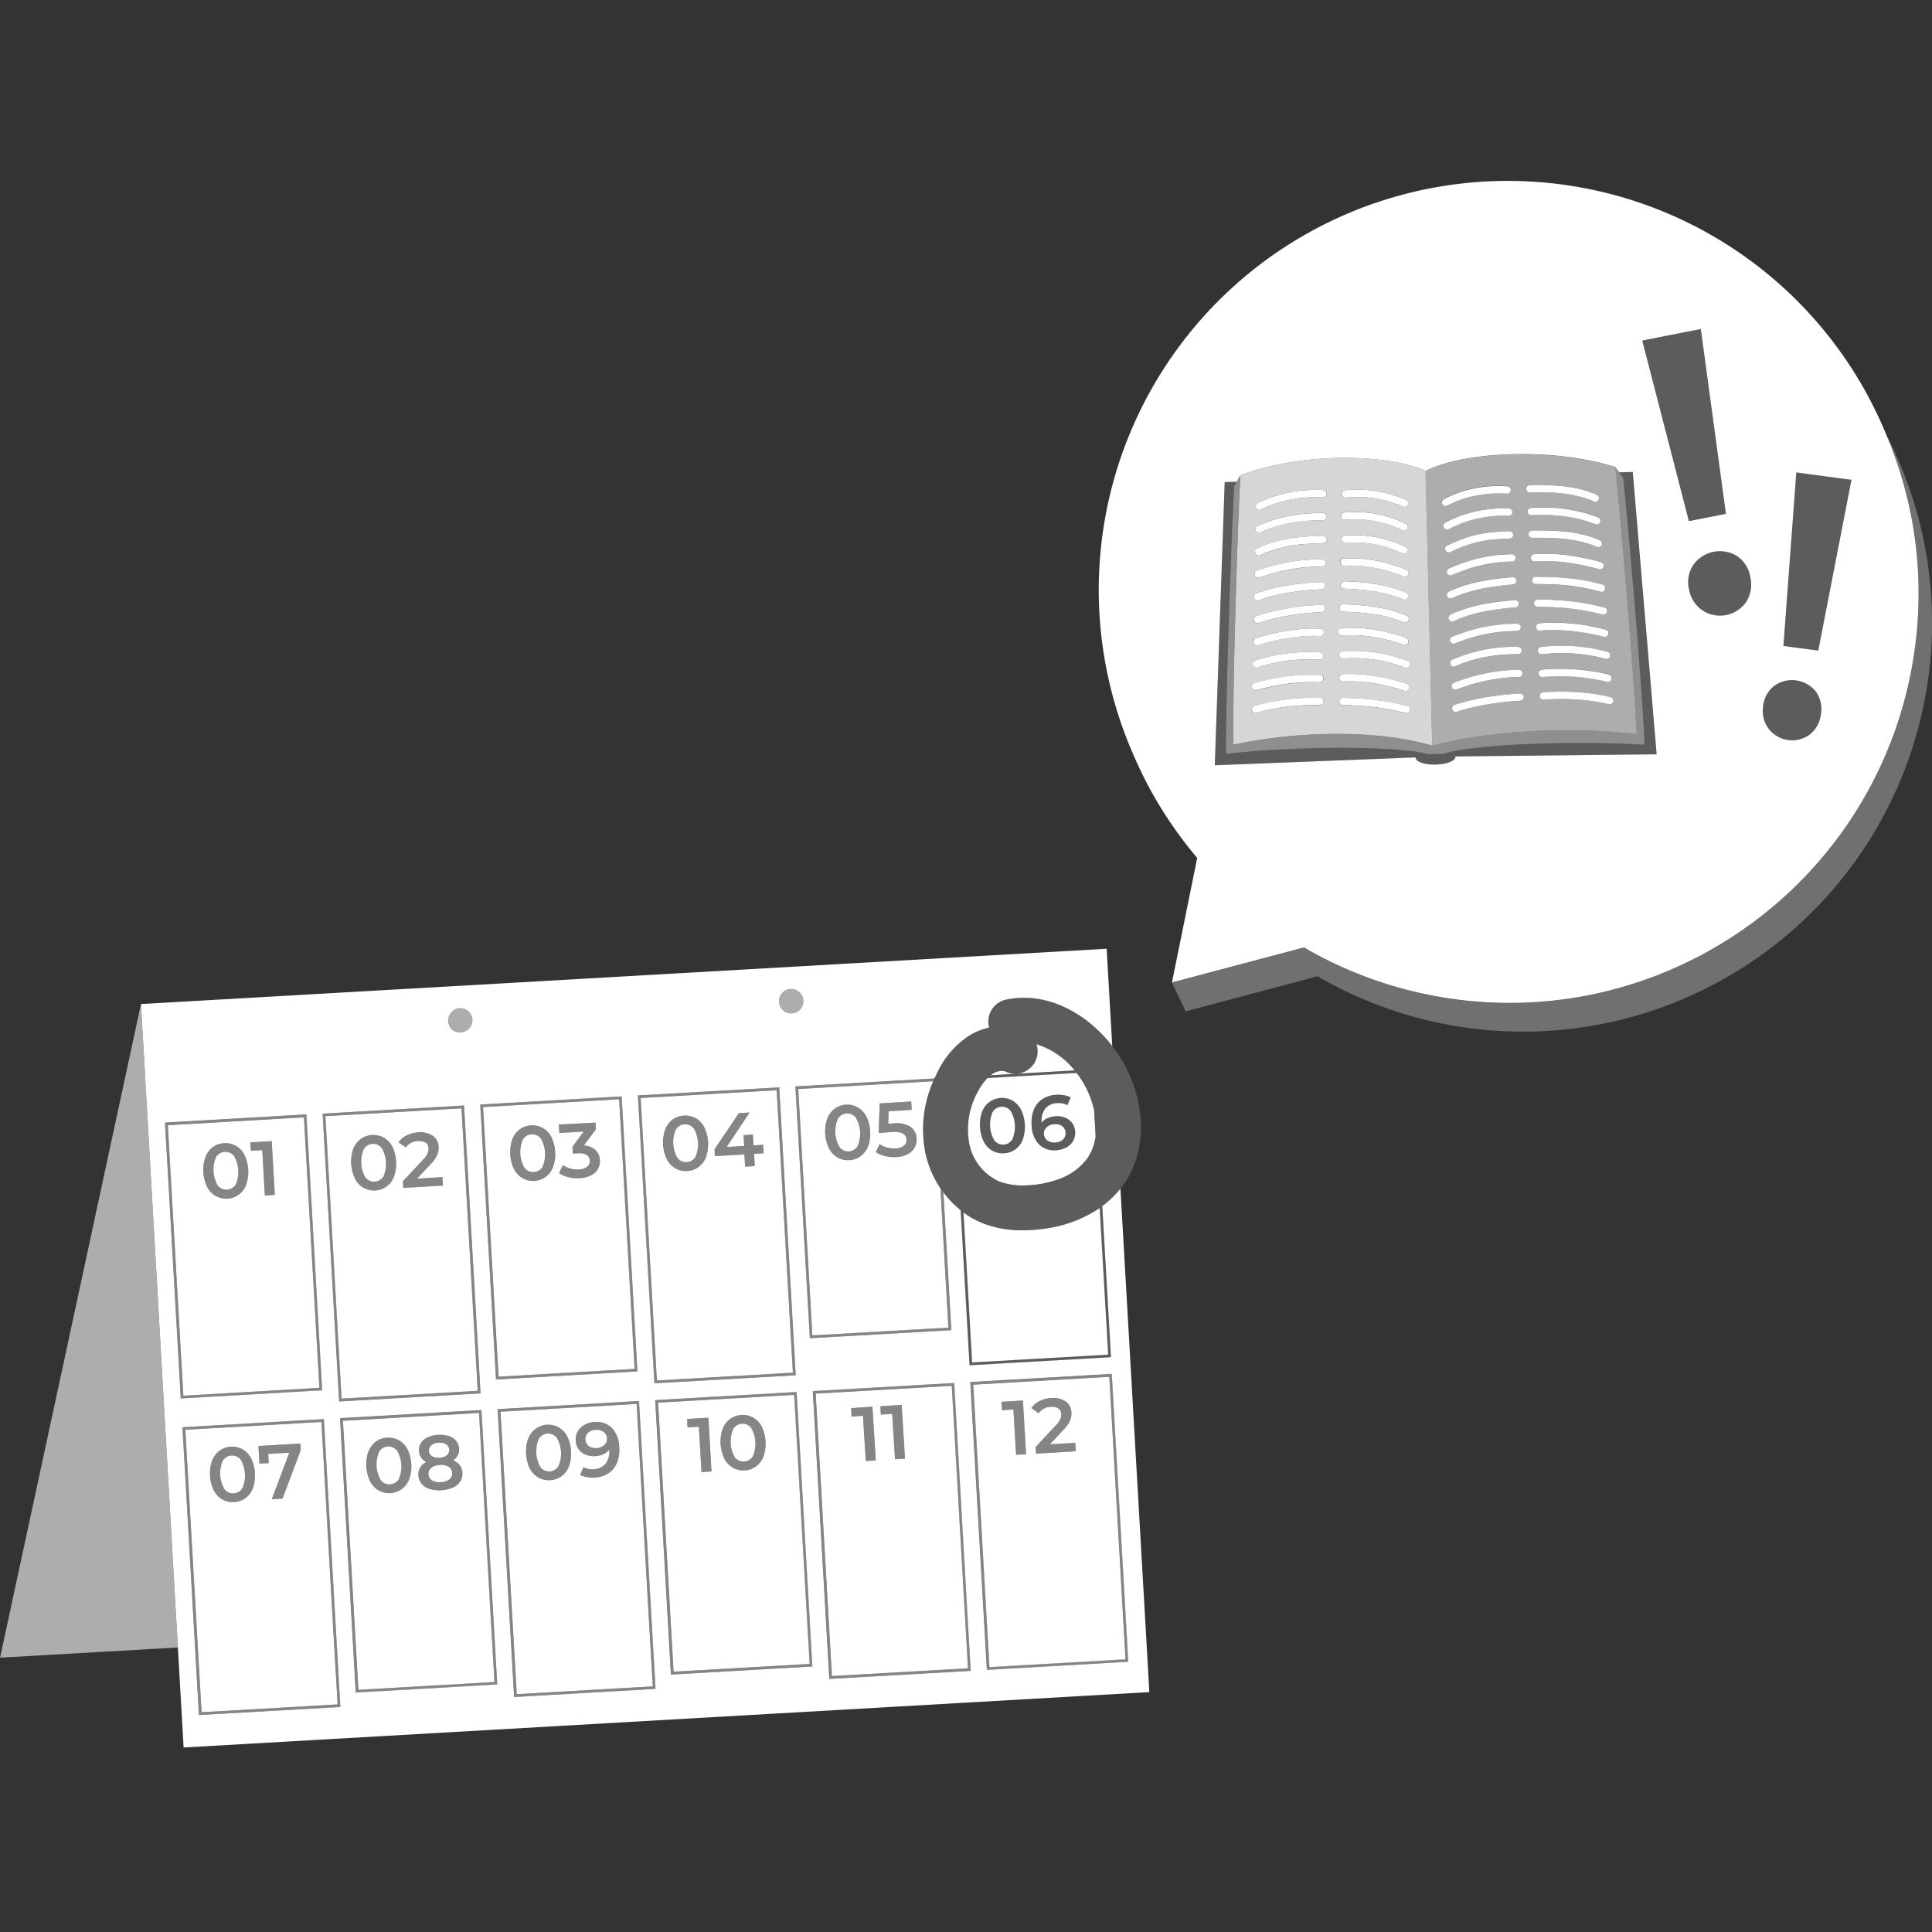 <svg viewBox="0 0 300 300" xmlns="http://www.w3.org/2000/svg"><rect x="0" y="0" width="300" height="300" fill="#333333" stroke="none"/><g fill="#fff"><path d="m .01 257.4 l 27.61 -1.58 -5.73 -99.91 z" opacity=".6"/><path d="m 160.94 162.15 a 3.48 3.48 0 0 1 -4.79 4.25 1.29 1.29 0 0 0 -.56 -.11 2.8 2.8 0 0 0 -1.4 .42 c -.11 .07 -.22 .17 -.34 .25 l 13.01 -.75 a 12.19 12.19 0 0 0 -5.92 -4.06 z"/><path d="m 154.39 177.08 a 1.71 1.71 0 0 0 2.81 -.16 4.97 4.97 0 0 0 -.26 -4.41 1.71 1.71 0 0 0 -2.81 .16 4.96 4.96 0 0 0 .26 4.41 z"/><path d="m 163.71 174.57 a 1.81 1.81 0 0 0 -1.2 .48 1.3 1.3 0 0 0 -.41 1.05 1.28 1.28 0 0 0 .52 .98 1.88 1.88 0 0 0 1.29 .32 1.76 1.76 0 0 0 1.16 -.46 1.41 1.41 0 0 0 -.03 -1.99 c -.03 -.03 -.06 -.05 -.09 -.08 a 1.83 1.83 0 0 0 -1.24 -.3 z"/><path d="m 169.89 172.41 a 14.98 14.98 0 0 0 -1.58 -4.11 c -.22 -.39 -.48 -.78 -.74 -1.16 -.13 -.18 -.26 -.35 -.4 -.53 l -13.83 .79 a 8.86 8.86 0 0 0 -1.49 2.09 12.08 12.08 0 0 0 -1.32 8.23 8.21 8.21 0 0 0 4.62 5.74 10.93 10.93 0 0 0 4.73 .57 15.65 15.65 0 0 0 4.22 -.83 9.45 9.45 0 0 0 4.79 -3.4 7.73 7.73 0 0 0 1.23 -3.38 z m -11.06 4.51 a 3.41 3.41 0 0 1 -1.16 1.55 3.28 3.28 0 0 1 -1.76 .61 3.24 3.24 0 0 1 -1.82 -.4 3.43 3.43 0 0 1 -1.33 -1.4 6.12 6.12 0 0 1 -.27 -4.61 3.3 3.3 0 0 1 4.73 -1.76 3.39 3.39 0 0 1 1.33 1.41 6.1 6.1 0 0 1 .27 4.61 z m 7.8 .25 a 2.7 2.7 0 0 1 -1.04 1.01 3.18 3.18 0 0 1 -.44 .18 3.7 3.7 0 0 1 -1.1 .25 3.38 3.38 0 0 1 -2.73 -.92 4.51 4.51 0 0 1 -1.13 -3.02 5.21 5.21 0 0 1 .37 -2.43 3.56 3.56 0 0 1 1.35 -1.6 4.31 4.31 0 0 1 2.11 -.64 5.07 5.07 0 0 1 1.22 .07 3.26 3.26 0 0 1 1.01 .34 l -.5 1.2 a 2.84 2.84 0 0 0 -1.61 -.31 2.43 2.43 0 0 0 -1.84 .85 3.05 3.05 0 0 0 -.55 2.17 v .01 a 2.3 2.3 0 0 1 .9 -.7 3.55 3.55 0 0 1 1.27 -.3 3.37 3.37 0 0 1 1.5 .23 2.5 2.5 0 0 1 .67 .42 2.35 2.35 0 0 1 .41 .42 2.47 2.47 0 0 1 .45 1.33 2.53 2.53 0 0 1 -.33 1.45 z"/><path d="m 173.98 184.57 a 14.9 14.9 0 0 1 -2.82 2.71 l 1.35 23.46 -14.51 .83 -7.45 .43 -.01 -.21 -1.37 -23.87 a 15.09 15.09 0 0 1 -2.68 -2.78 l 1.23 21.41 -21.97 1.25 -.01 -.21 -2.23 -38.89 21.6 -1.24 c .19 -.42 .38 -.84 .6 -1.25 a 13.84 13.84 0 0 1 4.84 -5.43 9.82 9.82 0 0 1 3.05 -1.22 c -.02 -.08 -.04 -.15 -.06 -.23 a 3.48 3.48 0 0 1 2.7 -4.11 c 4.9 -1.02 9.52 .8 13.1 3.73 a 21.74 21.74 0 0 1 3.37 3.48 l -.87 -15.11 -149.95 8.59 5.73 99.91 .89 15.53 149.96 -8.6 z m -51.23 -30.99 a 1.89 1.89 0 1 1 -1.78 2 1.89 1.89 0 0 1 1.78 -2 z m -1.75 15.27 l .01 .21 2.55 44.49 -21.95 1.25 -.01 -.21 -2.55 -44.49 z m -24.47 1.4 l .01 .21 2.44 42.49 -21.97 1.26 v -.21 l -2.44 -42.49 z m -25.15 -13.72 a 1.89 1.89 0 1 1 -1.78 2 1.89 1.89 0 0 1 1.78 -2 z m .68 15.13 l .01 .21 2.55 44.49 -21.96 1.26 -.01 -.21 -2.55 -44.49 z m -44 45.28 l -2.44 -42.63 21.96 -1.26 .01 .21 2.44 42.63 -21.96 1.26 z m 2.83 49.37 l -.01 -.21 -.6 -10.44 -1.95 -34.04 21.96 -1.26 .01 .21 1.94 33.84 .61 10.65 z m 24.35 -3.49 l -.01 -.21 -.48 -8.35 -1.95 -34.05 21.96 -1.26 .01 .21 1.95 33.84 .49 8.56 z m 24.59 .69 l -.01 -.21 -.6 -10.44 -1.95 -34.05 21.96 -1.26 .01 .21 1.94 33.84 .61 10.65 z m 24.35 -3.48 l -.01 -.21 -.48 -8.36 -1.95 -34.05 21.96 -1.26 .01 .21 1.94 33.84 .49 8.57 z m 24.59 .67 l -.01 -.21 -.6 -10.44 -1.95 -34.04 21.96 -1.26 .01 .21 1.9 33.21 .65 11.28 z m 24.46 -1.61 l -1.16 -20.15 -1.4 -24.34 6.73 -.39 15.24 -.87 .01 .21 2.55 44.49 -21.95 1.26 z"/><path d="m 170.76 187.58 a 19.68 19.68 0 0 1 -8.28 3.17 c -.71 .11 -1.43 .19 -2.17 .24 q -.77 .05 -1.5 .05 a 16.54 16.54 0 0 1 -6.25 -1.11 13.59 13.59 0 0 1 -2.95 -1.66 l 1.34 23.29 7.15 -.41 13.98 -.8 z"/><path d="m 166.86 166.22 l -13.01 .75 a 4.89 4.89 0 0 0 -.51 .45 l 13.83 -.79 c -.1 -.14 -.2 -.28 -.31 -.41 z" opacity=".2"/><path d="m 171.16 187.27 c -.13 .1 -.26 .21 -.4 .3 l 1.31 22.77 -13.98 .8 -7.15 .41 -1.33 -23.29 c -.15 -.11 -.29 -.24 -.44 -.35 l 1.37 23.88 .01 .21 7.45 -.43 14.51 -.83 z" opacity=".2"/><path d="m 144.91 167.9 l -20.96 1.2 2.19 38.26 21.13 -1.21 -1.24 -21.63 a 15.74 15.74 0 0 1 -2.28 -5.23 18.51 18.51 0 0 1 1.16 -11.39 z m -10.11 10.06 a 3.4 3.4 0 0 1 -1.15 1.56 3.27 3.27 0 0 1 -1.76 .62 3.23 3.23 0 0 1 -1.82 -.4 3.42 3.42 0 0 1 -1.33 -1.4 6.11 6.11 0 0 1 -.29 -4.61 3.3 3.3 0 0 1 4.73 -1.78 3.39 3.39 0 0 1 1.34 1.4 6.1 6.1 0 0 1 .29 4.61 z m 7.24 .21 a 2.55 2.55 0 0 1 -1.04 1.03 4.17 4.17 0 0 1 -1.8 .47 5.82 5.82 0 0 1 -1.74 -.15 4.23 4.23 0 0 1 -1.45 -.62 l .58 -1.24 a 3.51 3.51 0 0 0 1.15 .53 4.13 4.13 0 0 0 1.35 .14 2.19 2.19 0 0 0 1.27 -.42 1.18 1.18 0 0 0 .13 -1.66 1.14 1.14 0 0 0 -.28 -.24 3.37 3.37 0 0 0 -1.75 -.22 l -2.01 .13 .14 -4.57 4.9 -.31 .08 1.3 -3.59 .22 -.06 1.94 .8 -.05 a 4.12 4.12 0 0 1 2.65 .52 2.28 2.28 0 0 1 .96 1.81 2.56 2.56 0 0 1 -.29 1.38 z"/><path d="m 132.9 173.55 a 1.71 1.71 0 0 0 -2.4 -.29 1.73 1.73 0 0 0 -.41 .47 4.96 4.96 0 0 0 .28 4.41 1.71 1.71 0 0 0 2.81 -.18 4.96 4.96 0 0 0 -.28 -4.41 z"/><path d="m 146.49 185.13 c -.08 -.1 -.15 -.21 -.23 -.31 s -.16 -.2 -.23 -.31 l 1.24 21.63 -21.13 1.21 -2.19 -38.25 20.96 -1.2 c .03 -.07 .06 -.14 .1 -.21 s .07 -.14 .1 -.22 l -21.6 1.24 2.23 38.89 .01 .21 21.96 -1.26 z" opacity=".4"/><path d="m 123.12 213.15 l -2.52 -43.86 -21.12 1.21 2.52 43.86 z m -8.38 -40.3 l 1.66 -.1 -3.57 5.36 2.73 -.16 -.1 -1.68 1.45 -.09 .1 1.68 1.48 -.09 .08 1.31 -1.48 .09 .11 1.9 -1.5 .09 -.11 -1.9 -4.58 .27 -.06 -1.07 z m -11.44 2.54 a 3.43 3.43 0 0 1 1.15 -1.55 3.43 3.43 0 0 1 3.58 -.21 3.41 3.41 0 0 1 1.33 1.41 6.1 6.1 0 0 1 .27 4.61 3.3 3.3 0 0 1 -6.07 .36 6.12 6.12 0 0 1 -.27 -4.61 z"/><path d="m 105.19 179.81 a 1.71 1.71 0 0 0 2.81 -.17 4.96 4.96 0 0 0 -.26 -4.41 1.71 1.71 0 0 0 -2.81 .17 4.96 4.96 0 0 0 .26 4.41 z"/><path d="m 121.01 169.06 l -.01 -.21 -21.96 1.26 2.55 44.49 .01 .21 21.96 -1.26 z m -.41 .23 l 2.52 43.86 -21.13 1.21 -2.51 -43.86 z" opacity=".4"/><path d="m 81.44 181.35 a 1.71 1.71 0 0 0 2.81 -.16 4.97 4.97 0 0 0 -.26 -4.41 1.71 1.71 0 0 0 -2.81 .17 4.96 4.96 0 0 0 .26 4.41 z"/><path d="m 98.54 212.56 l -2.4 -41.87 -21.13 1.21 2.4 41.87 z m -6.07 -38.24 l .06 1.04 -1.89 2.53 a 2.82 2.82 0 0 1 1.81 .68 2.25 2.25 0 0 1 .7 1.57 2.47 2.47 0 0 1 -.29 1.34 2.55 2.55 0 0 1 -1.06 1.01 4.25 4.25 0 0 1 -1.8 .46 5.8 5.8 0 0 1 -1.74 -.16 4.42 4.42 0 0 1 -1.45 -.63 l .6 -1.24 a 3.38 3.38 0 0 0 1.14 .54 4.13 4.13 0 0 0 1.35 .14 2.17 2.17 0 0 0 1.27 -.42 1.08 1.08 0 0 0 .42 -.95 1.07 1.07 0 0 0 -.5 -.89 2.32 2.32 0 0 0 -1.38 -.25 l -.76 .04 -.06 -1.06 1.76 -2.36 -3.79 .22 -.08 -1.3 z m -12.92 2.62 a 3.3 3.3 0 0 1 6.07 -.36 6.11 6.11 0 0 1 .27 4.61 3.38 3.38 0 0 1 -1.16 1.55 3.3 3.3 0 0 1 -4.91 -1.2 6.11 6.11 0 0 1 -.27 -4.6 z"/><path d="m 96.54 170.46 l -.01 -.21 -21.96 1.26 2.44 42.49 .01 .21 21.96 -1.26 z m -.41 .23 l 2.4 41.87 -21.13 1.21 -2.4 -41.87 z" opacity=".4"/><path d="m 56.74 182.84 a 1.71 1.71 0 0 0 2.81 -.16 4.96 4.96 0 0 0 -.26 -4.41 1.71 1.71 0 0 0 -2.81 .17 4.97 4.97 0 0 0 .26 4.41 z"/><path d="m 74.18 215.96 l -2.52 -43.86 -21.13 1.21 2.51 43.86 z m -11.03 -39.65 a 4.6 4.6 0 0 1 1.83 -.47 3.39 3.39 0 0 1 2.21 .52 2.11 2.11 0 0 1 .91 1.7 2.92 2.92 0 0 1 -.21 1.29 4.99 4.99 0 0 1 -1.02 1.42 l -2.1 2.25 3.93 -.23 .08 1.31 -6.15 .36 -.06 -1.04 3.13 -3.34 a 3.61 3.61 0 0 0 .7 -.98 1.79 1.79 0 0 0 .15 -.8 1.07 1.07 0 0 0 -.45 -.87 1.84 1.84 0 0 0 -1.18 -.24 2.33 2.33 0 0 0 -1.9 .98 l -1.13 -.77 a 3.22 3.22 0 0 1 1.26 -1.09 z m -8.3 2.11 a 3.31 3.31 0 0 1 6.07 -.36 6.1 6.1 0 0 1 .27 4.61 3.3 3.3 0 0 1 -6.07 .35 6.11 6.11 0 0 1 -.27 -4.61 z"/><path d="m 72.07 171.86 l -.01 -.21 -21.96 1.26 2.55 44.49 .01 .21 21.96 -1.26 z m -.41 .23 l 2.52 43.86 -21.13 1.21 -2.51 -43.86 z" opacity=".4"/><path d="m 36.35 179.51 a 1.71 1.71 0 0 0 -2.81 .16 4.95 4.95 0 0 0 .26 4.41 1.71 1.71 0 0 0 2.81 -.16 4.96 4.96 0 0 0 -.26 -4.41 z"/><path d="m 47.19 173.5 l -21.13 1.22 2.41 42 21.13 -1.22 z m -8.95 10.43 a 3.3 3.3 0 0 1 -6.07 .36 6.12 6.12 0 0 1 -.27 -4.61 3.44 3.44 0 0 1 1.15 -1.55 3.23 3.23 0 0 1 1.76 -.61 3.27 3.27 0 0 1 1.82 .4 3.41 3.41 0 0 1 1.33 1.41 6.1 6.1 0 0 1 .27 4.61 z m 2.89 1.7 l -.41 -7.04 -1.76 .1 -.08 -1.3 3.31 -.19 .49 8.34 z"/><path d="m 47.6 173.27 l -.01 -.21 -21.96 1.26 2.44 42.63 .01 .21 21.96 -1.26 z m -.41 .23 l 2.41 42 -21.13 1.21 -2.41 -42 z" opacity=".4"/><path d="m 172.26 213.79 l -14.94 .86 -6.19 .36 1.28 22.41 1.23 21.45 21.13 -1.21 z m -14.48 12.11 l -.41 -7.04 -.97 .06 -.8 .05 -.08 -1.3 1.16 -.07 2.16 -.13 .49 8.34 z m 3.1 -.18 l -.06 -1.04 3.13 -3.34 a 3.64 3.64 0 0 0 .7 -.98 1.78 1.78 0 0 0 .15 -.8 1.07 1.07 0 0 0 -.45 -.87 1.84 1.84 0 0 0 -1.17 -.24 2.34 2.34 0 0 0 -1.9 .98 l -1.13 -.77 a 3.23 3.23 0 0 1 1.26 -1.1 4.59 4.59 0 0 1 1.83 -.47 3.39 3.39 0 0 1 2.21 .52 2.12 2.12 0 0 1 .91 1.7 2.91 2.91 0 0 1 -.21 1.29 4.95 4.95 0 0 1 -1.02 1.42 l -2.1 2.25 3.93 -.23 .08 1.31 z"/><path d="m 172.67 213.56 l -.01 -.21 -15.24 .87 -6.73 .39 1.4 24.34 1.16 20.15 .01 .21 21.96 -1.26 z m -20.25 23.85 l -1.28 -22.41 6.19 -.36 14.94 -.86 2.51 43.86 -21.13 1.21 z" opacity=".4"/><path d="m 149.72 248.82 l -1.93 -33.63 -21.13 1.21 1.93 33.63 .59 10.23 21.13 -1.21 z m -9.71 -30.67 l .52 8.34 -1.55 .1 -.44 -7.04 -1.76 .11 -.08 -1.3 z m -4.54 .28 l .52 8.34 -1.55 .1 -.44 -7.03 -1.76 .11 -.08 -1.3 z"/><path d="m 150.1 248.16 l -1.9 -33.21 -.01 -.21 -21.97 1.26 1.95 34.05 .6 10.44 .01 .21 21.96 -1.26 z m -2.31 -32.97 l 1.93 33.63 .59 10.23 -21.13 1.21 -.59 -10.23 -1.93 -33.63 z" opacity=".4"/><path d="m 125.25 250.22 l -1.93 -33.63 -21.13 1.21 1.93 33.63 .47 8.15 21.13 -1.21 z m -13.04 -28.33 a 3.31 3.31 0 0 1 6.07 -.36 6.11 6.11 0 0 1 .27 4.61 3.3 3.3 0 0 1 -6.07 .36 6.12 6.12 0 0 1 -.27 -4.61 z m -2.22 -1.74 l .49 8.34 -1.55 .09 -.41 -7.04 -1.76 .1 -.08 -1.3 z"/><path d="m 116.65 221.73 a 1.71 1.71 0 0 0 -2.4 -.3 1.74 1.74 0 0 0 -.41 .47 4.97 4.97 0 0 0 .26 4.41 1.71 1.71 0 0 0 2.81 -.17 4.95 4.95 0 0 0 -.26 -4.41 z"/><path d="m 125.66 250.2 l -1.94 -33.84 -.01 -.21 -21.96 1.26 1.95 34.05 .48 8.36 .01 .21 21.96 -1.26 z m -2.35 -33.61 l 1.93 33.63 .47 8.15 -21.13 1.21 -.47 -8.15 -1.92 -33.63 z" opacity=".4"/><path d="m 92.44 222.03 a 1.76 1.76 0 0 0 -1.16 .46 1.41 1.41 0 0 0 .04 1.99 l .08 .07 a 1.84 1.84 0 0 0 1.24 .31 1.81 1.81 0 0 0 1.2 -.48 1.3 1.3 0 0 0 .41 -1.05 1.28 1.28 0 0 0 -.52 -.98 1.88 1.88 0 0 0 -1.29 -.32 z"/><path d="m 86.47 223.25 a 1.71 1.71 0 0 0 -2.81 .17 4.96 4.96 0 0 0 .26 4.41 1.71 1.71 0 0 0 2.81 -.17 4.96 4.96 0 0 0 -.26 -4.41 z"/><path d="m 100.77 251.63 l -1.92 -33.63 -21.13 1.21 1.93 33.63 .59 10.23 21.13 -1.21 z m -11.05 -29.37 a 2.68 2.68 0 0 1 1.04 -1.01 3.52 3.52 0 0 1 1.53 -.43 3.38 3.38 0 0 1 2.73 .92 4.5 4.5 0 0 1 1.13 3.02 5.19 5.19 0 0 1 -.37 2.43 3.55 3.55 0 0 1 -1.35 1.6 4.31 4.31 0 0 1 -2.11 .64 5.29 5.29 0 0 1 -1.22 -.07 3.36 3.36 0 0 1 -1.01 -.34 l .5 -1.2 a 2.85 2.85 0 0 0 1.61 .31 2.44 2.44 0 0 0 1.84 -.85 3.05 3.05 0 0 0 .56 -2.17 v -.01 a 2.32 2.32 0 0 1 -.9 .7 3.59 3.59 0 0 1 -1.27 .3 3.36 3.36 0 0 1 -1.5 -.23 2.43 2.43 0 0 1 -1.08 -.84 2.46 2.46 0 0 1 -.45 -1.32 2.52 2.52 0 0 1 .32 -1.45 z m -7.69 1.16 a 3.29 3.29 0 0 1 4.73 -1.76 3.4 3.4 0 0 1 1.33 1.4 6.11 6.11 0 0 1 .27 4.61 3.4 3.4 0 0 1 -1.16 1.55 3.27 3.27 0 0 1 -1.77 .61 3.22 3.22 0 0 1 -1.82 -.4 3.43 3.43 0 0 1 -1.33 -1.4 6.12 6.12 0 0 1 -.27 -4.61 z"/><path d="m 101.19 251.6 l -1.94 -33.84 -.01 -.21 -21.96 1.26 1.95 34.05 .6 10.44 .01 .21 21.96 -1.26 z m -2.34 -33.6 l 1.93 33.63 .59 10.23 -21.13 1.21 -.59 -10.23 -1.93 -33.63 z" opacity=".4"/><path d="m 61.67 225.26 a 1.71 1.71 0 0 0 -2.4 -.3 1.74 1.74 0 0 0 -.41 .47 4.96 4.96 0 0 0 .26 4.41 1.71 1.71 0 0 0 2.81 -.16 4.96 4.96 0 0 0 -.26 -4.42 z"/><path d="m 69.67 227.76 a 2.3 2.3 0 0 0 -1.38 -.28 2.23 2.23 0 0 0 -1.33 .44 1.15 1.15 0 0 0 -.43 1 1.16 1.16 0 0 0 .55 .96 2.24 2.24 0 0 0 1.37 .28 2.3 2.3 0 0 0 1.34 -.44 1.21 1.21 0 0 0 -.12 -1.96 z"/><path d="m 68.23 226.36 a 1.94 1.94 0 0 0 1.15 -.38 1.07 1.07 0 0 0 -.11 -1.72 1.96 1.96 0 0 0 -1.18 -.24 1.92 1.92 0 0 0 -1.13 .38 1.09 1.09 0 0 0 .1 1.72 1.87 1.87 0 0 0 1.17 .24 z"/><path d="m 76.31 253.03 l -1.93 -33.63 -21.13 1.22 1.93 33.63 .47 8.14 21.13 -1.21 z m -10.92 -26.72 a 1.96 1.96 0 0 1 -.33 -1.01 2.02 2.02 0 0 1 .32 -1.25 2.48 2.48 0 0 1 1.04 -.87 4.79 4.79 0 0 1 3.25 -.19 2.52 2.52 0 0 1 1.14 .75 1.99 1.99 0 0 1 .47 1.21 1.88 1.88 0 0 1 -.21 1.04 2.09 2.09 0 0 1 -.74 .77 2.39 2.39 0 0 1 1.05 .75 2.03 2.03 0 0 1 .42 1.17 2.17 2.17 0 0 1 -.35 1.36 2.63 2.63 0 0 1 -1.15 .95 5.47 5.47 0 0 1 -3.59 .21 2.61 2.61 0 0 1 -1.24 -.81 2.21 2.21 0 0 1 -.5 -1.31 2.06 2.06 0 0 1 .28 -1.21 2.35 2.35 0 0 1 .94 -.86 1.98 1.98 0 0 1 -.8 -.7 z m -8.17 -.9 a 3.43 3.43 0 0 1 1.15 -1.55 3.23 3.23 0 0 1 1.76 -.61 3.27 3.27 0 0 1 1.82 .4 3.41 3.41 0 0 1 1.33 1.41 6.1 6.1 0 0 1 .27 4.61 3.39 3.39 0 0 1 -1.16 1.55 3.3 3.3 0 0 1 -4.91 -1.2 6.11 6.11 0 0 1 -.27 -4.61 z"/><path d="m 76.72 253.01 l -1.94 -33.84 -.01 -.21 -21.96 1.26 1.95 34.05 .48 8.35 .01 .21 21.96 -1.25 z m -21.55 1.23 l -1.93 -33.63 21.13 -1.21 1.93 33.63 .47 8.14 -21.13 1.21 z" opacity=".4"/><path d="m 37.39 226.66 a 1.71 1.71 0 0 0 -2.81 .17 4.95 4.95 0 0 0 .26 4.41 1.71 1.71 0 0 0 2.81 -.17 4.96 4.96 0 0 0 -.26 -4.41 z"/><path d="m 51.83 254.43 l -1.92 -33.63 -21.13 1.21 1.93 33.63 .59 10.23 21.13 -1.21 z m -5.2 -30.28 l .06 1.04 -2.82 7.5 -1.66 .1 2.72 -7.22 -3.28 .19 .08 1.42 -1.44 .08 -.16 -2.73 z m -13.69 2.67 a 3.3 3.3 0 0 1 4.73 -1.76 3.41 3.41 0 0 1 1.33 1.41 6.1 6.1 0 0 1 .27 4.61 3.4 3.4 0 0 1 -1.16 1.55 3.27 3.27 0 0 1 -1.76 .61 3.23 3.23 0 0 1 -1.82 -.4 3.44 3.44 0 0 1 -1.33 -1.41 6.12 6.12 0 0 1 -.27 -4.61 z"/><path d="m 52.25 254.41 l -1.94 -33.84 -.01 -.21 -21.97 1.26 1.95 34.05 .6 10.44 .01 .21 21.96 -1.26 z m -21.54 1.23 l -1.93 -33.63 21.13 -1.21 1.93 33.63 .59 10.23 -21.13 1.21 z" opacity=".4"/><path d="m 122.97 157.35 a 1.89 1.89 0 1 0 -2 -1.78 1.89 1.89 0 0 0 2 1.78 z" opacity=".6"/><path d="m 71.6 160.3 a 2.01 2.01 0 1 0 -.01 0 z" opacity=".6"/><path d="m 134.52 173.35 a 3.3 3.3 0 0 0 -4.92 -1.18 3.43 3.43 0 0 0 -1.15 1.56 6.11 6.11 0 0 0 .29 4.61 3.42 3.42 0 0 0 1.33 1.4 3.23 3.23 0 0 0 1.82 .4 3.27 3.27 0 0 0 1.76 -.62 3.4 3.4 0 0 0 1.15 -1.56 6.1 6.1 0 0 0 -.29 -4.61 z m -1.34 4.61 a 1.71 1.71 0 0 1 -2.81 .18 4.96 4.96 0 0 1 -.28 -4.41 1.71 1.71 0 0 1 2.81 -.18 4.96 4.96 0 0 1 .28 4.41 z" opacity=".4"/><path d="m 141.37 174.98 a 4.12 4.12 0 0 0 -2.65 -.52 l -.8 .05 .06 -1.94 3.59 -.22 -.08 -1.3 -4.9 .31 -.14 4.57 2.01 -.13 a 3.37 3.37 0 0 1 1.75 .22 1.18 1.18 0 0 1 .16 1.9 2.19 2.19 0 0 1 -1.27 .42 4.13 4.13 0 0 1 -1.35 -.14 3.51 3.51 0 0 1 -1.15 -.53 l -.57 1.25 a 4.23 4.23 0 0 0 1.45 .62 5.82 5.82 0 0 0 1.74 .15 4.17 4.17 0 0 0 1.8 -.47 2.48 2.48 0 0 0 1.33 -2.41 2.27 2.27 0 0 0 -.98 -1.83 z" opacity=".4"/><path d="m 37.97 179.32 a 3.41 3.41 0 0 0 -1.33 -1.41 3.27 3.27 0 0 0 -1.82 -.4 3.23 3.23 0 0 0 -1.76 .61 3.44 3.44 0 0 0 -1.15 1.55 6.12 6.12 0 0 0 .27 4.61 3.3 3.3 0 0 0 6.07 -.36 6.1 6.1 0 0 0 -.27 -4.61 z m -1.36 4.6 a 1.71 1.71 0 0 1 -2.81 .16 4.95 4.95 0 0 1 -.26 -4.41 1.71 1.71 0 0 1 2.35 -.57 1.68 1.68 0 0 1 .46 .41 4.96 4.96 0 0 1 .26 4.41 z" opacity=".4"/><path d="m 38.88 177.4 l .07 1.29 1.77 -.1 .41 7.04 1.55 -.09 -.49 -8.34 z" opacity=".4"/><path d="m 55.12 183.04 a 3.3 3.3 0 0 0 6.07 -.35 6.1 6.1 0 0 0 -.27 -4.61 3.3 3.3 0 0 0 -6.07 .36 6.11 6.11 0 0 0 .27 4.61 z m 1.36 -4.6 a 1.71 1.71 0 0 1 2.81 -.17 4.96 4.96 0 0 1 .26 4.41 1.71 1.71 0 0 1 -2.81 .16 4.97 4.97 0 0 1 -.26 -4.41 z" opacity=".4"/><path d="m 64.93 177.2 a 1.84 1.84 0 0 1 1.18 .24 1.07 1.07 0 0 1 .45 .87 1.79 1.79 0 0 1 -.15 .8 3.61 3.61 0 0 1 -.7 .98 l -3.13 3.34 .06 1.04 6.15 -.36 -.08 -1.31 -3.93 .23 2.1 -2.25 a 4.99 4.99 0 0 0 1.02 -1.42 2.92 2.92 0 0 0 .21 -1.29 2.11 2.11 0 0 0 -.91 -1.7 3.39 3.39 0 0 0 -2.21 -.52 4.6 4.6 0 0 0 -1.83 .47 3.22 3.22 0 0 0 -1.26 1.1 l 1.13 .77 a 2.33 2.33 0 0 1 1.9 -.99 z" opacity=".4"/><path d="m 79.82 181.55 a 3.3 3.3 0 0 0 4.91 1.2 3.38 3.38 0 0 0 1.16 -1.55 6.11 6.11 0 0 0 -.27 -4.61 3.3 3.3 0 0 0 -6.07 .36 6.11 6.11 0 0 0 .27 4.61 z m 1.36 -4.61 a 1.71 1.71 0 0 1 2.81 -.17 4.97 4.97 0 0 1 .26 4.41 1.71 1.71 0 0 1 -2.81 .16 4.96 4.96 0 0 1 -.26 -4.41 z" opacity=".4"/><path d="m 90.65 175.72 l -1.76 2.36 .06 1.06 .76 -.04 a 2.31 2.31 0 0 1 1.38 .25 1.07 1.07 0 0 1 .5 .89 1.08 1.08 0 0 1 -.42 .95 2.17 2.17 0 0 1 -1.27 .42 4.13 4.13 0 0 1 -1.35 -.14 3.4 3.4 0 0 1 -1.14 -.54 l -.6 1.24 a 4.42 4.42 0 0 0 1.45 .63 5.8 5.8 0 0 0 1.74 .16 4.27 4.27 0 0 0 1.8 -.46 2.55 2.55 0 0 0 1.06 -1.01 2.47 2.47 0 0 0 .29 -1.34 2.25 2.25 0 0 0 -.7 -1.57 2.82 2.82 0 0 0 -1.81 -.68 l 1.89 -2.53 -.06 -1.04 -5.68 .33 .08 1.3 z" opacity=".4"/><path d="m 103.57 180.01 a 3.3 3.3 0 0 0 6.07 -.36 6.1 6.1 0 0 0 -.27 -4.61 3.41 3.41 0 0 0 -1.33 -1.41 3.27 3.27 0 0 0 -1.82 -.4 3.23 3.23 0 0 0 -1.76 .61 3.43 3.43 0 0 0 -1.15 1.55 6.12 6.12 0 0 0 .27 4.61 z m 1.36 -4.61 a 1.71 1.71 0 0 1 2.35 -.58 1.73 1.73 0 0 1 .46 .41 4.96 4.96 0 0 1 .26 4.41 1.71 1.71 0 0 1 -2.81 .17 4.96 4.96 0 0 1 -.26 -4.41 z" opacity=".4"/><path d="m 115.59 179.27 l .11 1.9 1.5 -.09 -.11 -1.89 1.48 -.09 -.08 -1.31 -1.48 .08 -.09 -1.68 -1.46 .09 .1 1.68 -2.73 .16 3.57 -5.36 -1.65 .09 -3.8 5.62 .06 1.07 z" opacity=".4"/><path d="m 152.76 177.28 a 3.43 3.43 0 0 0 1.33 1.4 3.24 3.24 0 0 0 1.82 .4 3.28 3.28 0 0 0 1.76 -.61 3.41 3.41 0 0 0 1.16 -1.55 6.1 6.1 0 0 0 -.27 -4.61 3.31 3.31 0 0 0 -4.91 -1.2 3.44 3.44 0 0 0 -1.15 1.55 6.12 6.12 0 0 0 .27 4.61 z m 1.36 -4.61 a 1.71 1.71 0 0 1 2.81 -.16 4.97 4.97 0 0 1 .26 4.41 1.71 1.71 0 0 1 -2.81 .16 4.96 4.96 0 0 1 -.25 -4.41 z" opacity=".2"/><path d="m 166.51 174.4 a 2.35 2.35 0 0 0 -.41 -.42 2.5 2.5 0 0 0 -.67 -.42 3.37 3.37 0 0 0 -1.5 -.23 3.55 3.55 0 0 0 -1.27 .3 2.3 2.3 0 0 0 -.9 .7 v -.01 a 3.05 3.05 0 0 1 .55 -2.17 2.43 2.43 0 0 1 1.84 -.85 2.84 2.84 0 0 1 1.61 .31 l .5 -1.2 a 3.26 3.26 0 0 0 -1.01 -.34 5.07 5.07 0 0 0 -1.22 -.07 4.31 4.31 0 0 0 -2.11 .64 3.56 3.56 0 0 0 -1.35 1.6 5.21 5.21 0 0 0 -.37 2.43 4.51 4.51 0 0 0 1.13 3.02 3.38 3.38 0 0 0 2.73 .92 3.7 3.7 0 0 0 1.1 -.25 3.18 3.18 0 0 0 .44 -.18 2.7 2.7 0 0 0 1.04 -1.01 2.53 2.53 0 0 0 .32 -1.45 2.47 2.47 0 0 0 -.45 -1.32 z m -1.44 2.54 a 1.76 1.76 0 0 1 -1.16 .46 1.88 1.88 0 0 1 -1.29 -.32 1.28 1.28 0 0 1 -.52 -.98 1.3 1.3 0 0 1 .41 -1.05 2.09 2.09 0 0 1 2.44 -.17 1.41 1.41 0 0 1 .2 1.98 c -.02 .03 -.05 .06 -.08 .09 z" opacity=".2"/><path d="m 132.15 218.64 l .09 1.3 1.76 -.11 .44 7.04 1.55 -.09 -.52 -8.34 z" opacity=".4"/><path d="m 136.69 218.36 l .08 1.3 1.77 -.11 .44 7.04 1.55 -.1 -.52 -8.34 z" opacity=".4"/><path d="m 39.01 226.47 a 3.3 3.3 0 0 0 -6.07 .36 6.12 6.12 0 0 0 .27 4.61 3.44 3.44 0 0 0 1.33 1.41 3.23 3.23 0 0 0 1.82 .4 3.27 3.27 0 0 0 1.76 -.61 3.4 3.4 0 0 0 1.16 -1.55 6.09 6.09 0 0 0 -.27 -4.62 z m -1.36 4.6 a 1.71 1.71 0 0 1 -2.81 .17 4.95 4.95 0 0 1 -.26 -4.41 1.71 1.71 0 0 1 2.81 -.17 4.96 4.96 0 0 1 .25 4.41 z" opacity=".4"/><path d="m 40.15 224.53 l .16 2.73 1.44 -.09 -.08 -1.41 3.28 -.2 -2.73 7.22 1.66 -.1 2.81 -7.49 -.06 -1.04 z" opacity=".4"/><path d="m 63.29 225.07 a 3.41 3.41 0 0 0 -1.33 -1.41 3.27 3.27 0 0 0 -1.82 -.4 3.23 3.23 0 0 0 -1.76 .61 3.43 3.43 0 0 0 -1.15 1.55 6.11 6.11 0 0 0 .27 4.61 3.3 3.3 0 0 0 4.91 1.2 3.39 3.39 0 0 0 1.16 -1.55 6.1 6.1 0 0 0 -.27 -4.61 z m -1.36 4.6 a 1.71 1.71 0 0 1 -2.81 .16 4.96 4.96 0 0 1 -.26 -4.41 1.71 1.71 0 0 1 2.81 -.16 4.96 4.96 0 0 1 .25 4.41 z" opacity=".4"/><path d="m 70.32 226.75 a 2.09 2.09 0 0 0 .74 -.77 1.88 1.88 0 0 0 .21 -1.04 1.99 1.99 0 0 0 -.47 -1.2 2.52 2.52 0 0 0 -1.14 -.75 4.79 4.79 0 0 0 -3.25 .19 2.48 2.48 0 0 0 -1.04 .87 2.02 2.02 0 0 0 -.32 1.25 1.92 1.92 0 0 0 1.14 1.69 2.36 2.36 0 0 0 -.94 .86 2.06 2.06 0 0 0 -.28 1.21 2.21 2.21 0 0 0 .5 1.31 2.61 2.61 0 0 0 1.24 .81 5.47 5.47 0 0 0 3.59 -.21 2.63 2.63 0 0 0 1.15 -.95 2.17 2.17 0 0 0 .35 -1.36 2.03 2.03 0 0 0 -.42 -1.17 2.39 2.39 0 0 0 -1.06 -.74 z m -3.36 -2.36 a 1.92 1.92 0 0 1 1.13 -.38 1.96 1.96 0 0 1 1.18 .24 1.07 1.07 0 0 1 .31 1.49 1.09 1.09 0 0 1 -.21 .23 1.94 1.94 0 0 1 -1.15 .38 1.87 1.87 0 0 1 -1.17 -.25 1.01 1.01 0 0 1 -.47 -.83 1.02 1.02 0 0 1 .37 -.9 z m 2.83 5.34 a 2.3 2.3 0 0 1 -1.34 .44 2.24 2.24 0 0 1 -1.37 -.28 1.16 1.16 0 0 1 -.55 -.96 1.15 1.15 0 0 1 .43 -1 2.24 2.24 0 0 1 1.33 -.44 2.3 2.3 0 0 1 1.38 .28 1.13 1.13 0 0 1 .56 .95 1.15 1.15 0 0 1 -.44 1 z" opacity=".4"/><path d="m 88.09 223.06 a 3.31 3.31 0 0 0 -4.91 -1.19 3.45 3.45 0 0 0 -1.15 1.55 6.12 6.12 0 0 0 .27 4.61 3.43 3.43 0 0 0 1.33 1.4 3.22 3.22 0 0 0 1.82 .4 3.27 3.27 0 0 0 1.77 -.61 3.4 3.4 0 0 0 1.16 -1.55 6.11 6.11 0 0 0 -.27 -4.61 z m -1.36 4.6 a 1.71 1.71 0 0 1 -2.34 .58 1.73 1.73 0 0 1 -.47 -.42 4.96 4.96 0 0 1 -.26 -4.41 1.71 1.71 0 0 1 2.81 -.17 4.96 4.96 0 0 1 .26 4.42 z" opacity=".4"/><path d="m 95.01 221.74 a 3.38 3.38 0 0 0 -2.73 -.92 3.52 3.52 0 0 0 -1.53 .43 2.68 2.68 0 0 0 -1.04 1.01 2.53 2.53 0 0 0 -.31 1.44 2.47 2.47 0 0 0 .45 1.32 2.43 2.43 0 0 0 1.08 .84 3.36 3.36 0 0 0 1.5 .23 3.59 3.59 0 0 0 1.27 -.3 2.32 2.32 0 0 0 .9 -.7 v .01 a 3.05 3.05 0 0 1 -.56 2.17 2.44 2.44 0 0 1 -1.84 .85 2.85 2.85 0 0 1 -1.61 -.31 l -.5 1.2 a 3.36 3.36 0 0 0 1.01 .34 5.29 5.29 0 0 0 1.22 .07 4.31 4.31 0 0 0 2.11 -.64 3.55 3.55 0 0 0 1.35 -1.6 5.19 5.19 0 0 0 .37 -2.43 4.5 4.5 0 0 0 -1.14 -3.01 z m -1.17 2.65 a 1.81 1.81 0 0 1 -1.2 .48 1.84 1.84 0 0 1 -1.24 -.31 1.41 1.41 0 0 1 -.2 -1.99 c .02 -.03 .05 -.06 .07 -.08 a 1.76 1.76 0 0 1 1.16 -.46 1.87 1.87 0 0 1 1.29 .33 1.28 1.28 0 0 1 .52 .98 1.3 1.3 0 0 1 -.4 1.05 z" opacity=".4"/><path d="m 106.67 220.34 l .08 1.3 1.76 -.1 .41 7.04 1.55 -.09 -.49 -8.34 z" opacity=".4"/><path d="m 118.27 221.54 a 3.3 3.3 0 0 0 -6.07 .36 6.12 6.12 0 0 0 .27 4.61 3.3 3.3 0 0 0 6.07 -.36 6.11 6.11 0 0 0 -.27 -4.61 z m -1.36 4.61 a 1.71 1.71 0 0 1 -2.81 .17 4.97 4.97 0 0 1 -.26 -4.41 1.71 1.71 0 0 1 2.81 -.17 4.95 4.95 0 0 1 .26 4.4 z" opacity=".4"/><path d="m 158.85 217.46 l -2.15 .13 -1.16 .06 .07 1.3 .8 -.04 .97 -.06 .41 7.04 1.55 -.09 z" opacity=".4"/><path d="m 163.19 218.44 a 1.84 1.84 0 0 1 1.17 .24 1.07 1.07 0 0 1 .45 .87 1.78 1.78 0 0 1 -.15 .8 3.64 3.64 0 0 1 -.7 .98 l -3.13 3.34 .06 1.04 6.15 -.36 -.08 -1.31 -3.93 .23 2.1 -2.25 a 4.95 4.95 0 0 0 1.02 -1.42 2.9 2.9 0 0 0 .21 -1.29 2.12 2.12 0 0 0 -.91 -1.7 3.39 3.39 0 0 0 -2.21 -.52 4.59 4.59 0 0 0 -1.83 .47 3.23 3.23 0 0 0 -1.26 1.1 l 1.13 .77 a 2.34 2.34 0 0 1 1.91 -.99 z" opacity=".4"/><path d="m 174.36 164.87 a 20.5 20.5 0 0 0 -1.65 -2.44 21.74 21.74 0 0 0 -3.37 -3.48 c -3.57 -2.93 -8.2 -4.75 -13.1 -3.73 a 3.48 3.48 0 0 0 -2.7 4.11 c .02 .08 .04 .16 .06 .23 a 9.82 9.82 0 0 0 -3.05 1.22 13.84 13.84 0 0 0 -4.84 5.43 c -.22 .41 -.41 .83 -.6 1.25 -.03 .07 -.07 .14 -.1 .22 s -.06 .14 -.1 .21 a 18.51 18.51 0 0 0 -1.16 11.39 15.74 15.74 0 0 0 2.28 5.23 c .07 .11 .15 .2 .23 .31 s .15 .21 .23 .31 a 15.09 15.09 0 0 0 2.68 2.78 c .15 .12 .29 .24 .44 .35 a 13.59 13.59 0 0 0 2.95 1.66 16.54 16.54 0 0 0 6.25 1.11 q .73 0 1.5 -.05 c .74 -.05 1.47 -.13 2.17 -.24 a 19.68 19.68 0 0 0 8.28 -3.17 c .14 -.1 .27 -.2 .4 -.3 a 14.9 14.9 0 0 0 2.82 -2.71 c .23 -.28 .47 -.56 .67 -.86 3.44 -5.07 3.33 -12.46 -.29 -18.83 z m -5.47 14.94 a 9.45 9.45 0 0 1 -4.79 3.4 15.65 15.65 0 0 1 -4.22 .83 10.93 10.93 0 0 1 -4.73 -.57 8.21 8.21 0 0 1 -4.62 -5.74 12.08 12.08 0 0 1 1.32 -8.23 8.86 8.86 0 0 1 1.49 -2.09 4.89 4.89 0 0 1 .51 -.45 c .11 -.09 .22 -.18 .34 -.25 a 2.8 2.8 0 0 1 1.4 -.42 1.29 1.29 0 0 1 .56 .11 3.48 3.48 0 0 0 4.79 -4.25 12.18 12.18 0 0 1 5.92 4.07 c .11 .13 .21 .27 .31 .4 .14 .18 .27 .35 .4 .53 .27 .38 .52 .77 .74 1.16 a 14.98 14.98 0 0 1 1.58 4.1 l .23 4.02 a 7.72 7.72 0 0 1 -1.22 3.38 z" opacity=".2"/><path d="m 206.99 149.51 q 2.3 1.1 4.72 2.03 t 4.93 1.66 q 2.52 .73 5.14 1.26 a 63.34 63.34 0 0 0 25.22 .01 q 1.52 -.31 3.01 -.69 a 63.76 63.76 0 0 0 26.72 -14.23 q 2.28 -2.03 4.36 -4.29 a 63.21 63.21 0 0 0 15.55 -30.45 64.2 64.2 0 0 0 1.05 -7.32 q .1 -1.21 .16 -2.42 .11 -2.42 .04 -4.81 t -.32 -4.75 a 62.73 62.73 0 0 0 -1.14 -6.97 q -.25 -1.14 -.55 -2.28 a 63.27 63.27 0 0 0 -2.13 -6.66 q -.41 -1.09 -.87 -2.15 a 63.52 63.52 0 1 0 -117.01 49.46 q 1 2.36 2.18 4.63 v .01 a 64.2 64.2 0 0 0 7.85 11.67 l -.29 1.44 -3.63 17.9 20.51 -5.44 q 2.19 1.29 4.5 2.39 z m 71.94 -76.15 l 8.56 1.15 -5.15 26.51 -5.41 -.72 z m -5.15 36.29 a 4.53 4.53 0 0 1 1.73 -3.15 4.73 4.73 0 0 1 6.43 .86 4.6 4.6 0 0 1 .81 3.49 4.68 4.68 0 0 1 -1.7 3.18 4.6 4.6 0 0 1 -6.43 -.89 4.65 4.65 0 0 1 -.84 -3.48 z m -1.99 -20.02 a 5.03 5.03 0 0 1 -.63 3.81 4.94 4.94 0 0 1 -6.84 1.31 4.99 4.99 0 0 1 -2.05 -3.25 4.86 4.86 0 0 1 .67 -3.79 5.07 5.07 0 0 1 6.83 -1.34 4.92 4.92 0 0 1 2.02 3.27 z m -7.69 -38.54 l 3.9 28.7 -5.75 1.13 -7.24 -28.04 z m -75.47 67.74 l 1.54 -43.97 1.85 -.05 .58 -1.01 c 9.32 -3.5 22.43 -3.46 28.76 -.67 6.18 -3.1 19.97 -3.63 29.46 -.6 l .6 .81 2.11 -.05 3.71 43.84 -31.24 .33 c .02 .71 -1.36 1.22 -3.07 1.26 s -3.1 -.41 -3.13 -1.11 z"/><path d="m 292.88 67.46 q .45 1.07 .87 2.15 a 63.27 63.27 0 0 1 2.13 6.66 q .29 1.13 .55 2.28 a 62.73 62.73 0 0 1 1.14 6.97 q .25 2.36 .32 4.75 t -.04 4.81 q -.06 1.21 -.16 2.42 a 64.2 64.2 0 0 1 -1.05 7.32 63.22 63.22 0 0 1 -15.55 30.46 q -2.08 2.25 -4.36 4.29 a 63.74 63.74 0 0 1 -26.72 14.23 q -1.49 .38 -3.01 .69 a 63.34 63.34 0 0 1 -25.22 -.01 q -2.62 -.53 -5.14 -1.26 t -4.93 -1.66 q -2.42 -.92 -4.72 -2.03 t -4.49 -2.38 l -20.51 5.44 2.11 4.45 20.5 -5.44 a 63.51 63.51 0 0 0 88.28 -84.15 z" opacity=".3"/><path d="m 222.91 118.74 c 1.71 -.04 3.09 -.56 3.07 -1.26 l 31.24 -.33 -3.71 -43.85 -2.11 .05 .66 .91 c 1.08 10.61 3.14 35.14 3.3 41.38 -9.09 -.56 -25.46 -.32 -31.34 1.42 l -2.24 .05 c -5.07 -1.38 -21.49 -1.24 -31.4 -.04 -.15 -6.24 .7 -30.94 1.25 -41.59 l .38 -.68 -1.85 .05 -1.54 43.97 31.16 -1.2 c .03 .71 1.43 1.16 3.13 1.12 z" opacity=".2"/><path d="m 190.38 117.07 c 9.91 -1.2 26.33 -1.34 31.4 .04 l 2.24 -.05 c 5.88 -1.74 22.26 -1.98 31.34 -1.42 -.16 -6.24 -2.22 -30.78 -3.3 -41.38 l -.66 -.91 -.6 -.81 c .03 .27 .06 .54 .09 .82 1.1 11.01 3.05 34.56 3.21 40.65 -8.81 -1.15 -22.1 -.82 -31.71 1.78 -9.37 -2.78 -22.39 -2.04 -30.88 -.15 -.14 -6.05 .48 -29.71 1.02 -40.84 .02 -.34 .03 -.68 .05 -1 l -.57 1.01 -.38 .68 c -.54 10.64 -1.39 35.34 -1.25 41.58 z" opacity=".45"/><path d="m 222.4 115.8 c 9.61 -2.6 22.9 -2.94 31.71 -1.78 -.16 -6.09 -2.12 -29.64 -3.21 -40.65 -.03 -.28 -.06 -.56 -.09 -.82 -9.48 -3.03 -23.28 -2.5 -29.46 .6 l .02 .95 z m 28.04 -7.28 a .56 .56 0 0 1 .07 .42 v .01 a .57 .57 0 0 1 -.69 .42 q -.54 -.13 -1.12 -.25 a 30.69 30.69 0 0 0 -4.29 -.52 c -.76 -.04 -1.53 -.06 -2.32 -.05 s -1.59 .03 -2.41 .09 a .58 .58 0 0 1 -.61 -.53 .57 .57 0 0 1 .53 -.61 c .07 0 .14 -.01 .21 -.01 q 1.2 -.07 2.37 -.08 c .55 0 1.09 0 1.63 .02 a 34.19 34.19 0 0 1 3.9 .36 c .82 .13 1.62 .28 2.37 .47 a .57 .57 0 0 1 .35 .26 z m -.17 -3.32 a .57 .57 0 0 1 -.69 .65 c -.42 -.1 -.84 -.19 -1.26 -.27 -.84 -.16 -1.69 -.29 -2.53 -.39 s -1.69 -.16 -2.53 -.19 a 29.04 29.04 0 0 0 -3.7 .11 .57 .57 0 0 1 -.56 -.3 .61 .61 0 0 1 -.07 -.22 .57 .57 0 0 1 .3 -.56 .56 .56 0 0 1 .22 -.07 q .94 -.09 1.9 -.12 t 1.94 0 c .87 .03 1.74 .09 2.62 .19 q .99 .11 1.97 .28 t 1.96 .4 a .45 .45 0 0 1 .09 .04 .57 .57 0 0 1 .34 .43 z m -.24 -3.5 a .56 .56 0 0 1 -.02 .23 .57 .57 0 0 1 -.36 .39 .56 .56 0 0 1 -.18 .03 .6 .6 0 0 1 -.17 -.02 24.42 24.42 0 0 0 -3.57 -.71 c -.41 -.05 -.82 -.09 -1.23 -.12 s -.83 -.05 -1.25 -.06 q -1.25 -.03 -2.54 .05 -.64 .04 -1.29 .11 a .57 .57 0 0 1 -.42 -.12 .58 .58 0 0 1 -.14 -.17 .61 .61 0 0 1 -.07 -.22 .57 .57 0 0 1 .07 -.31 .6 .6 0 0 1 .44 -.32 q 1.36 -.14 2.68 -.17 a 26.56 26.56 0 0 1 7.63 .94 .57 .57 0 0 1 .41 .48 z m -.26 -3.22 a .54 .54 0 0 1 -.08 .17 .53 .53 0 0 1 -.12 .13 .55 .55 0 0 1 -.16 .09 .58 .58 0 0 1 -.34 .01 29.58 29.58 0 0 0 -3.8 -.76 c -.44 -.06 -.88 -.11 -1.31 -.15 a 27.14 27.14 0 0 0 -3.71 -.13 c -.38 .02 -.73 .04 -1.07 .08 a .58 .58 0 0 1 -.56 -.29 .59 .59 0 0 1 -.07 -.22 .6 .6 0 0 1 .02 -.23 .59 .59 0 0 1 .18 -.27 .57 .57 0 0 1 .31 -.13 c .36 -.04 .74 -.07 1.13 -.09 q 1.26 -.05 2.52 .02 c .44 .02 .89 .06 1.34 .1 .9 .09 1.82 .21 2.72 .37 s 1.78 .36 2.61 .59 a .57 .57 0 0 1 .41 .7 v .01 z m -.3 -3.89 a .57 .57 0 0 1 -.2 .78 .53 .53 0 0 1 -.1 .05 .55 .55 0 0 1 -.18 .03 .61 .61 0 0 1 -.16 -.02 q -1.16 -.3 -2.38 -.53 a 38.42 38.42 0 0 0 -5.05 -.6 q -1.3 -.07 -2.65 -.06 a .57 .57 0 0 1 -.53 -.35 .59 .59 0 0 1 -.05 -.22 .66 .66 0 0 1 .03 -.13 .57 .57 0 0 1 .14 -.27 .59 .59 0 0 1 .4 -.17 42.7 42.7 0 0 1 5.36 .29 36.4 36.4 0 0 1 5 .94 .57 .57 0 0 1 .35 .27 z m -.24 -3.52 a .51 .51 0 0 1 .07 .21 .56 .56 0 0 1 -.02 .23 .57 .57 0 0 1 -.54 .41 .61 .61 0 0 1 -.17 -.02 30.68 30.68 0 0 0 -7.2 -1.13 q -.68 -.03 -1.39 -.05 t -1.46 0 a .57 .57 0 0 1 -.58 -.57 .6 .6 0 0 1 .04 -.22 .57 .57 0 0 1 .53 -.35 c 1.02 -.01 2 .01 2.93 .06 s 1.82 .12 2.68 .22 q .64 .08 1.26 .17 a 27.87 27.87 0 0 1 3.51 .78 .53 .53 0 0 1 .34 .27 z m -.2 -3.1 a .57 .57 0 0 1 -.54 .42 .54 .54 0 0 1 -.16 -.02 39.27 39.27 0 0 0 -3.97 -.88 27.08 27.08 0 0 0 -4.83 -.36 q -.6 .01 -1.21 .05 a .56 .56 0 0 1 -.41 -.14 .58 .58 0 0 1 -.19 -.4 .56 .56 0 0 1 .2 -.46 .7 .7 0 0 1 .15 -.1 .53 .53 0 0 1 .18 -.05 28.04 28.04 0 0 1 5.43 .21 c .7 .09 1.41 .21 2.15 .36 .45 .09 .9 .19 1.37 .3 s .94 .23 1.43 .36 a .54 .54 0 0 1 .2 .1 .57 .57 0 0 1 .2 .61 z m -.27 -3.79 a .57 .57 0 0 1 0 .44 .57 .57 0 0 1 -.75 .3 12.99 12.99 0 0 0 -1.22 -.46 q -.62 -.2 -1.25 -.35 a 20.77 20.77 0 0 0 -2.56 -.43 36.24 36.24 0 0 0 -3.81 -.17 c -.41 0 -.82 0 -1.22 .01 a .57 .57 0 0 1 -.53 -.34 .59 .59 0 0 1 -.05 -.22 .6 .6 0 0 1 .56 -.58 h .01 a 42.87 42.87 0 0 1 5.23 .18 21.41 21.41 0 0 1 2.69 .45 16.14 16.14 0 0 1 2.62 .85 .56 .56 0 0 1 .19 .13 .58 .58 0 0 1 .12 .19 z m -.26 -3.55 a .57 .57 0 0 1 -.51 .8 .56 .56 0 0 1 -.22 -.04 q -.56 -.22 -1.13 -.4 a 20.18 20.18 0 0 0 -2.31 -.6 26.29 26.29 0 0 0 -6.51 -.4 .57 .57 0 0 1 -.41 -.15 .58 .58 0 0 1 -.19 -.4 .59 .59 0 0 1 .03 -.23 .57 .57 0 0 1 .51 -.37 c .51 -.03 1 -.04 1.49 -.05 a 23.19 23.19 0 0 1 8.93 1.53 .53 .53 0 0 1 .19 .12 .55 .55 0 0 1 .13 .18 z m -11.47 -4.96 a .58 .58 0 0 1 .52 -.36 37.98 37.98 0 0 1 5.5 .21 17.91 17.91 0 0 1 4.9 1.28 .6 .6 0 0 1 .3 .75 .57 .57 0 0 1 -.51 .35 .58 .58 0 0 1 -.24 -.05 c -.37 -.16 -.75 -.3 -1.12 -.43 s -.76 -.24 -1.15 -.34 a 19 19 0 0 0 -2.38 -.44 c -.82 -.1 -1.66 -.16 -2.54 -.19 s -1.79 -.03 -2.74 -.01 a .57 .57 0 0 1 -.53 -.34 .58 .58 0 0 1 -.05 -.22 .61 .61 0 0 1 .05 -.22 z m -.45 32.55 a .57 .57 0 0 1 -.54 .6 c -.52 .03 -1.15 .08 -1.88 .15 -.71 .07 -1.5 .16 -2.34 .29 -.46 .07 -.92 .14 -1.4 .23 -.46 .08 -.92 .18 -1.39 .28 -.94 .21 -1.89 .46 -2.83 .76 a .56 .56 0 0 1 -.16 .03 .58 .58 0 0 1 -.18 -.02 .59 .59 0 0 1 -.29 -.2 .62 .62 0 0 1 -.09 -.17 .6 .6 0 0 1 -.03 -.23 .58 .58 0 0 1 .4 -.49 c .48 -.16 .97 -.3 1.46 -.43 q .37 -.1 .73 -.19 c .49 -.12 .97 -.23 1.45 -.32 s .95 -.18 1.4 -.26 .9 -.14 1.33 -.2 c .22 -.03 .43 -.06 .63 -.08 .41 -.05 .81 -.09 1.18 -.13 s .72 -.07 1.05 -.09 .62 -.04 .88 -.06 a .47 .47 0 0 1 .17 .02 .61 .61 0 0 1 .15 .07 .56 .56 0 0 1 .27 .45 z m -.15 -3.65 a .57 .57 0 0 1 -.34 .53 .56 .56 0 0 1 -.22 .05 h -.01 c -.78 .01 -1.58 .05 -2.38 .14 s -1.61 .21 -2.42 .37 a 29.38 29.38 0 0 0 -4.85 1.42 .57 .57 0 0 1 -.6 -.95 .59 .59 0 0 1 .19 -.12 30.58 30.58 0 0 1 3.78 -1.19 q .64 -.16 1.27 -.28 a 26.85 26.85 0 0 1 5.01 -.53 .57 .57 0 0 1 .57 .56 z m -.17 -3.78 a .58 .58 0 0 1 0 .45 .57 .57 0 0 1 -.53 .35 q -1.01 -.01 -2.01 .06 t -1.95 .2 q -.64 .09 -1.26 .21 t -1.21 .27 q -.89 .23 -1.72 .52 a 17 17 0 0 0 -1.58 .64 .57 .57 0 0 1 -.23 .06 .16 .16 0 0 1 -.05 -.01 .59 .59 0 0 1 -.48 -.32 .57 .57 0 0 1 .27 -.76 24.1 24.1 0 0 1 10.23 -2.01 c .01 0 .02 .01 .03 .01 a .55 .55 0 0 1 .27 .09 .57 .57 0 0 1 .19 .2 .36 .36 0 0 1 .04 .06 z m -.14 -3.58 a .55 .55 0 0 1 .04 .22 .57 .57 0 0 1 -.57 .57 c -.12 0 -.24 .01 -.36 .01 a 24.59 24.59 0 0 0 -2.82 .19 23.78 23.78 0 0 0 -2.79 .53 c -.8 .2 -1.6 .44 -2.43 .73 -.41 .14 -.83 .3 -1.25 .47 a .57 .57 0 0 1 -.52 -.05 .58 .58 0 0 1 -.22 -.27 .59 .59 0 0 1 -.04 -.22 .58 .58 0 0 1 .17 -.4 .57 .57 0 0 1 .19 -.12 q .66 -.26 1.31 -.49 t 1.28 -.42 c .84 -.25 1.67 -.46 2.49 -.62 .44 -.09 .88 -.16 1.32 -.22 a 25.21 25.21 0 0 1 3.67 -.25 .57 .57 0 0 1 .53 .35 z m -.38 -3.73 a .57 .57 0 0 1 .04 .44 .57 .57 0 0 1 -.5 .39 c -.4 .03 -.8 .07 -1.19 .11 a 37.65 37.65 0 0 0 -3.87 .57 q -.59 .12 -1.16 .27 a 19.67 19.67 0 0 0 -3.34 1.18 .56 .56 0 0 1 -.23 .05 .57 .57 0 0 1 -.25 -1.09 q .57 -.26 1.15 -.49 a 22.55 22.55 0 0 1 3.55 -1.04 q .61 -.13 1.24 -.23 c 1.22 -.2 2.5 -.34 3.85 -.46 l .14 -.01 a .54 .54 0 0 1 .23 .02 .56 .56 0 0 1 .33 .28 z m -.42 -2.94 a .57 .57 0 0 1 -.38 .2 c -.01 0 -.01 0 -.02 .01 -1.33 .12 -2.58 .26 -3.78 .46 -.8 .13 -1.57 .29 -2.33 .49 a 21.23 21.23 0 0 0 -2.24 .71 q -.55 .21 -1.1 .46 h -.01 a .56 .56 0 0 1 -.22 .05 .57 .57 0 0 1 -.54 -.34 .56 .56 0 0 1 .1 -.62 .57 .57 0 0 1 .18 -.13 c .58 -.26 1.16 -.49 1.74 -.7 s 1.17 -.38 1.76 -.54 c .79 -.21 1.6 -.37 2.42 -.51 .44 -.08 .89 -.14 1.35 -.2 .82 -.11 1.67 -.2 2.56 -.27 a .57 .57 0 0 1 .62 .52 .56 .56 0 0 1 -.13 .42 z m 0 -3.93 a .58 .58 0 0 1 -.56 .58 22.13 22.13 0 0 0 -5.84 .84 c -.74 .21 -1.48 .47 -2.23 .76 -.41 .16 -.83 .32 -1.24 .5 a .56 .56 0 0 1 -.22 .05 .59 .59 0 0 1 -.32 -.09 .58 .58 0 0 1 -.22 -.25 .57 .57 0 0 1 .29 -.75 c .82 -.37 1.63 -.68 2.43 -.95 q .6 -.2 1.2 -.37 a 23.36 23.36 0 0 1 2.41 -.55 24.02 24.02 0 0 1 3.71 -.34 .57 .57 0 0 1 .58 .56 z m -.36 -3.57 a .57 .57 0 0 1 -.56 .59 c -.37 .01 -.72 .02 -1.06 .04 -.48 .02 -.95 .05 -1.4 .1 a 18.52 18.52 0 0 0 -2.09 .31 20.45 20.45 0 0 0 -4.64 1.65 .5 .5 0 0 1 -.12 .03 .63 .63 0 0 1 -.12 .03 .59 .59 0 0 1 -.16 -.02 .57 .57 0 0 1 -.37 -.31 .6 .6 0 0 1 -.06 -.22 .57 .57 0 0 1 .33 -.54 c .46 -.22 .9 -.42 1.32 -.59 s .83 -.34 1.23 -.48 a 18.47 18.47 0 0 1 2.31 -.66 19.52 19.52 0 0 1 2.27 -.34 c .77 -.07 1.57 -.11 2.44 -.14 h .09 a .55 .55 0 0 1 .22 .04 .57 .57 0 0 1 .37 .52 z m -.16 -3.74 a .57 .57 0 0 1 .04 .22 .56 .56 0 0 1 -.11 .32 .59 .59 0 0 1 -.26 .2 .56 .56 0 0 1 -.22 .04 18.88 18.88 0 0 0 -4.83 .44 17.42 17.42 0 0 0 -4.43 1.63 h -.02 a .57 .57 0 0 1 -.82 -.45 .58 .58 0 0 1 .02 -.22 .59 .59 0 0 1 .1 -.19 .56 .56 0 0 1 .17 -.14 18.19 18.19 0 0 1 3.48 -1.42 19.67 19.67 0 0 1 2.5 -.56 c .48 -.08 .97 -.13 1.45 -.17 q .6 -.05 1.2 -.07 t 1.21 .01 a .56 .56 0 0 1 .22 .05 .57 .57 0 0 1 .3 .33 z m -10.78 -1.68 a .65 .65 0 0 1 .08 -.07 .62 .62 0 0 1 .09 -.08 17.03 17.03 0 0 1 3.48 -1.37 18.33 18.33 0 0 1 2.42 -.49 q .63 -.08 1.29 -.13 t 1.32 -.04 q .67 0 1.35 .04 a .52 .52 0 0 1 .17 .06 .55 .55 0 0 1 .14 .05 .56 .56 0 0 1 .19 .26 .55 .55 0 0 1 .03 .23 .57 .57 0 0 1 -.6 .54 19.66 19.66 0 0 0 -3.72 .12 17.14 17.14 0 0 0 -2.32 .46 16.07 16.07 0 0 0 -2.18 .77 q -.53 .23 -1.04 .5 a .57 .57 0 0 1 -.77 -.24 .57 .57 0 0 1 .06 -.63 z" opacity=".6"/><path d="m 191.52 115.64 c 8.48 -1.88 21.51 -2.63 30.88 .15 l -1.02 -41.71 -.02 -.95 c -6.33 -2.79 -19.44 -2.84 -28.76 .67 -.02 .32 -.04 .66 -.05 1 -.55 11.14 -1.18 34.79 -1.03 40.84 z m 27.39 -5.31 a .57 .57 0 0 1 -.36 .39 .6 .6 0 0 1 -.18 .03 .62 .62 0 0 1 -.17 -.02 32.23 32.23 0 0 0 -4.17 -.83 c -.9 -.12 -1.76 -.21 -2.55 -.27 s -1.51 -.09 -2.13 -.11 c -.31 -.01 -.59 -.01 -.84 -.02 a .57 .57 0 0 1 -.52 -.35 .61 .61 0 0 1 -.04 -.22 .6 .6 0 0 1 .05 -.22 .58 .58 0 0 1 .31 -.3 .55 .55 0 0 1 .22 -.04 c .52 0 1.16 .02 1.89 .06 .37 .02 .75 .04 1.16 .07 .81 .06 1.7 .15 2.62 .28 a 33.43 33.43 0 0 1 4.3 .86 .56 .56 0 0 1 .35 .27 .53 .53 0 0 1 .07 .21 .54 .54 0 0 1 -.02 .22 z m -10.98 -5.06 a .59 .59 0 0 1 .04 -.23 .57 .57 0 0 1 .51 -.37 c .71 -.03 1.42 -.02 2.15 .01 .21 .01 .42 .02 .63 .04 a 27.45 27.45 0 0 1 3.39 .45 29.61 29.61 0 0 1 3.75 1.01 .57 .57 0 0 1 .39 .5 .56 .56 0 0 1 -.03 .23 .57 .57 0 0 1 -.36 .36 .6 .6 0 0 1 -.17 .03 .57 .57 0 0 1 -.2 -.03 q -.6 -.2 -1.2 -.38 c -.8 -.23 -1.6 -.43 -2.4 -.59 s -1.6 -.28 -2.4 -.37 c -.6 -.06 -1.19 -.1 -1.78 -.12 h -.01 c -.58 -.02 -1.16 -.02 -1.73 .01 h -.01 a .57 .57 0 0 1 -.32 -.09 .58 .58 0 0 1 -.21 -.24 .57 .57 0 0 1 -.04 -.22 z m 10.89 -1.9 a .56 .56 0 0 1 -.21 .25 .57 .57 0 0 1 -.3 .1 .6 .6 0 0 1 -.24 -.05 c -.13 -.05 -.26 -.1 -.39 -.15 q -.5 -.19 -1.02 -.36 a 19.87 19.87 0 0 0 -3.06 -.7 c -.41 -.06 -.82 -.11 -1.24 -.15 a 25.33 25.33 0 0 0 -3.88 -.06 .61 .61 0 0 1 -.25 -.05 .6 .6 0 0 1 -.25 -.19 .55 .55 0 0 1 -.11 -.3 .57 .57 0 0 1 .54 -.6 26.29 26.29 0 0 1 4.42 .11 22.11 22.11 0 0 1 4.04 .82 c .56 .17 1.12 .36 1.63 .58 a .57 .57 0 0 1 .31 .75 z m -10.46 -26.84 a .57 .57 0 0 1 .49 -.4 q .6 -.06 1.19 -.09 t 1.18 -.01 a 19.47 19.47 0 0 1 7.1 1.59 .57 .57 0 0 1 .31 .75 .54 .54 0 0 1 -.09 .14 .57 .57 0 0 1 -.43 .21 l -.05 -.01 a .56 .56 0 0 1 -.18 -.03 21.88 21.88 0 0 0 -2.27 -.8 17.61 17.61 0 0 0 -3.04 -.6 c -.19 -.02 -.37 -.04 -.56 -.05 -.52 -.04 -1.05 -.05 -1.58 -.04 -.49 .01 -.98 .03 -1.47 .08 a .57 .57 0 0 1 -.63 -.5 v -.01 a .58 .58 0 0 1 .03 -.23 z m -.05 3.4 a .56 .56 0 0 1 .2 -.25 .5 .5 0 0 1 .08 -.05 .57 .57 0 0 1 .2 -.06 c .5 -.04 .99 -.07 1.47 -.07 h .08 q .77 0 1.53 .06 a 17.51 17.51 0 0 1 2.99 .49 18 18 0 0 1 3.43 1.26 .57 .57 0 1 1 -.5 1.03 17.06 17.06 0 0 0 -2.13 -.87 16.44 16.44 0 0 0 -3.32 -.73 16.86 16.86 0 0 0 -1.71 -.1 q -.86 -.01 -1.74 .07 a .57 .57 0 0 1 -.62 -.52 .57 .57 0 0 1 .04 -.26 z m 10.17 5.67 a .57 .57 0 0 1 -.75 .3 c -.66 -.28 -1.27 -.52 -1.84 -.72 s -1.1 -.36 -1.62 -.49 a 14.78 14.78 0 0 0 -2.02 -.35 20.07 20.07 0 0 0 -2.1 -.1 c -.37 0 -.76 0 -1.16 .01 h -.1 a .57 .57 0 0 1 -.59 -.56 .58 .58 0 0 1 .04 -.22 .56 .56 0 0 1 .12 -.19 .59 .59 0 0 1 .4 -.18 c .36 -.01 .7 -.01 1.03 -.01 a 22.1 22.1 0 0 1 2.79 .16 16.01 16.01 0 0 1 1.79 .32 20.38 20.38 0 0 1 2.36 .74 c .42 .16 .87 .34 1.34 .54 a .56 .56 0 0 1 .33 .42 .55 .55 0 0 1 -.03 .33 z m -10.01 1.14 a .57 .57 0 0 1 .22 -.05 q .62 -.02 1.23 -.01 t 1.21 .05 a 21.79 21.79 0 0 1 2.39 .3 c .4 .07 .79 .15 1.19 .25 .6 .14 1.19 .31 1.8 .5 s 1.21 .41 1.82 .65 a .55 .55 0 0 1 .19 .12 .57 .57 0 0 1 .13 .62 .58 .58 0 0 1 -.36 .33 .57 .57 0 0 1 -.39 -.01 q -.59 -.23 -1.16 -.43 a 22.67 22.67 0 0 0 -3.99 -1 21.37 21.37 0 0 0 -4.03 -.23 h -.01 a .57 .57 0 0 1 -.26 -1.09 z m 10.1 6 a .55 .55 0 0 1 -.21 .26 .57 .57 0 0 1 -.15 .07 .55 .55 0 0 1 -.16 .03 .58 .58 0 0 1 -.23 -.04 c -.37 -.15 -.74 -.29 -1.11 -.41 a 19.86 19.86 0 0 0 -2.18 -.61 c -.36 -.08 -.73 -.15 -1.1 -.21 -.74 -.13 -1.49 -.22 -2.27 -.28 q -.58 -.05 -1.19 -.09 t -1.25 -.06 a .6 .6 0 0 1 -.22 -.05 .57 .57 0 0 1 -.14 -.94 .6 .6 0 0 1 .19 -.12 .57 .57 0 0 1 .22 -.04 c 1.32 .05 2.55 .13 3.72 .28 a 22.23 22.23 0 0 1 5.76 1.47 .54 .54 0 0 1 .19 .13 .57 .57 0 0 1 .13 .62 z m -10.56 1.64 a .57 .57 0 0 1 .37 -.51 .55 .55 0 0 1 .22 -.04 c .92 .03 1.8 .08 2.66 .15 a 29.76 29.76 0 0 1 3.34 .46 c .24 .05 .47 .1 .71 .15 a 20.43 20.43 0 0 1 2.46 .75 c .22 .08 .43 .14 .65 .23 a .55 .55 0 0 1 .19 .13 .57 .57 0 0 1 .17 .4 .58 .58 0 0 1 -.25 .48 .6 .6 0 0 1 -.15 .07 .61 .61 0 0 1 -.16 .03 .65 .65 0 0 1 -.12 -.02 .58 .58 0 0 1 -.12 -.02 q -.54 -.23 -1.09 -.41 a 19.19 19.19 0 0 0 -2.2 -.61 c -.75 -.16 -1.51 -.28 -2.3 -.37 s -1.62 -.16 -2.49 -.21 q -.65 -.04 -1.34 -.06 a .59 .59 0 0 1 -.22 -.05 .58 .58 0 0 1 -.29 -.32 v -.01 a .6 .6 0 0 1 -.04 -.22 z m .15 3.2 a .58 .58 0 0 1 .22 -.06 c .42 -.02 .83 -.03 1.24 -.04 a 23.53 23.53 0 0 1 3.66 .27 c .81 .12 1.63 .29 2.47 .5 s 1.69 .47 2.57 .77 a .57 .57 0 0 1 .36 .73 .56 .56 0 0 1 -.08 .16 .58 .58 0 0 1 -.27 .2 .56 .56 0 0 1 -.37 0 c -.85 -.29 -1.66 -.54 -2.46 -.74 s -1.58 -.36 -2.36 -.48 a 22.58 22.58 0 0 0 -2.32 -.23 c -.78 -.04 -1.56 -.03 -2.36 .01 a .58 .58 0 0 1 -.54 -.32 .56 .56 0 0 1 -.06 -.22 .58 .58 0 0 1 .32 -.54 z m -13.12 -19.15 a .57 .57 0 0 1 .29 -.33 20.75 20.75 0 0 1 10.15 -2 .57 .57 0 0 1 .16 1.11 .59 .59 0 0 1 -.22 .03 19.32 19.32 0 0 0 -2.49 .01 19.89 19.89 0 0 0 -4.87 .96 c -.39 .13 -.77 .27 -1.13 .42 s -.73 .32 -1.08 .49 a .57 .57 0 0 1 -.8 -.69 z m .05 3.34 a .59 .59 0 0 1 .18 -.13 c .18 -.08 .36 -.14 .54 -.22 a 20.7 20.7 0 0 1 2.93 -1.01 22.17 22.17 0 0 1 2.49 -.49 29.75 29.75 0 0 1 4.15 -.27 .56 .56 0 0 1 .22 .05 .57 .57 0 0 1 .31 .3 .59 .59 0 0 1 .04 .22 .56 .56 0 0 1 -.04 .22 .58 .58 0 0 1 -.12 .18 .57 .57 0 0 1 -.18 .12 .55 .55 0 0 1 -.22 .04 q -.71 0 -1.39 .03 a 24.95 24.95 0 0 0 -3.79 .43 c -.43 .08 -.85 .18 -1.26 .29 a 19.57 19.57 0 0 0 -1.96 .63 c -.42 .16 -.83 .33 -1.24 .51 a .59 .59 0 0 1 -.22 .05 .57 .57 0 0 1 -.31 -.08 .56 .56 0 0 1 -.13 -.11 .57 .57 0 0 1 0 -.77 z m -.08 3.55 a .58 .58 0 0 1 .18 -.14 15.54 15.54 0 0 1 2.52 -.98 22.87 22.87 0 0 1 3.91 -.76 c .87 -.1 1.73 -.16 2.56 -.2 .42 -.02 .83 -.04 1.24 -.05 a .58 .58 0 0 1 .41 .16 .56 .56 0 0 1 .19 .4 .57 .57 0 0 1 -.55 .59 c -.78 .03 -1.59 .06 -2.41 .13 a 19.81 19.81 0 0 0 -7.35 1.75 .58 .58 0 0 1 -.24 .06 .66 .66 0 0 1 -.15 -.04 .56 .56 0 0 1 -.38 -.28 .57 .57 0 0 1 .07 -.64 z m .18 3.27 c .94 -.31 1.83 -.58 2.7 -.8 q .65 -.17 1.27 -.3 t 1.24 -.24 c .82 -.14 1.62 -.24 2.43 -.31 s 1.62 -.09 2.44 -.08 a .59 .59 0 0 1 .57 .58 .57 .57 0 0 1 -.17 .4 .58 .58 0 0 1 -.41 .17 c -.4 0 -.79 0 -1.18 .01 -.78 .03 -1.55 .09 -2.33 .19 s -1.56 .23 -2.37 .41 -1.64 .39 -2.5 .65 q -.65 .19 -1.33 .42 a .58 .58 0 0 1 -.17 .03 .56 .56 0 0 1 -.34 -.1 c -.02 -.01 -.03 -.03 -.04 -.04 a .58 .58 0 0 1 -.11 -.13 .59 .59 0 0 1 -.07 -.13 .58 .58 0 0 1 .36 -.73 z m -.28 3.65 a .58 .58 0 0 1 .2 -.12 q .54 -.19 1.09 -.36 a 29.14 29.14 0 0 1 3.52 -.83 43.08 43.08 0 0 1 5.47 -.55 h .01 a .56 .56 0 0 1 .31 .09 .56 .56 0 0 1 -.27 1.05 q -1.46 .06 -2.78 .19 c -.88 .09 -1.72 .2 -2.52 .34 q -.6 .1 -1.18 .23 c -.77 .16 -1.51 .35 -2.22 .57 -.36 .11 -.71 .22 -1.05 .35 a .53 .53 0 0 1 -.18 .03 .56 .56 0 0 1 -.33 -.1 .57 .57 0 0 1 -.07 -.9 z m .14 3.42 a 37.94 37.94 0 0 1 10.07 -1.73 .59 .59 0 0 1 .41 .15 .55 .55 0 0 1 .13 .18 .54 .54 0 0 1 .05 .22 .55 .55 0 0 1 -.04 .22 .58 .58 0 0 1 -.12 .19 .56 .56 0 0 1 -.4 .18 q -1.31 .06 -2.58 .19 t -2.49 .34 c -.88 .15 -1.74 .34 -2.59 .55 -.72 .18 -1.42 .37 -2.1 .6 a .62 .62 0 0 1 -.16 .03 h -.01 a .72 .72 0 0 1 -.09 -.01 .55 .55 0 0 1 -.47 -.38 .57 .57 0 0 1 .37 -.72 z m -.28 3.57 a .58 .58 0 0 1 .2 -.11 29.72 29.72 0 0 1 3.84 -.99 30.56 30.56 0 0 1 3.89 -.5 c .41 -.02 .81 -.04 1.2 -.04 s .76 .01 1.11 .03 a .57 .57 0 0 1 .54 .6 .55 .55 0 0 1 -.06 .22 .57 .57 0 0 1 -.55 .32 18.57 18.57 0 0 0 -2.49 .03 c -.3 .02 -.61 .05 -.92 .08 a 31.82 31.82 0 0 0 -3.78 .65 c -.84 .2 -1.66 .43 -2.42 .68 a .56 .56 0 0 1 -.17 .03 .35 .35 0 0 1 -.05 -.01 .56 .56 0 0 1 -.54 -.59 v -.02 a .58 .58 0 0 1 .18 -.38 z m -.07 3.45 a .54 .54 0 0 1 .2 -.11 24.52 24.52 0 0 1 3.61 -.92 26.99 26.99 0 0 1 4.78 -.4 q .82 0 1.65 .05 a .55 .55 0 0 1 .22 .06 .57 .57 0 0 1 -.29 1.08 27.33 27.33 0 0 0 -3.75 .03 q -1.22 .1 -2.41 .3 a 23.29 23.29 0 0 0 -2.44 .57 c -.34 .1 -.67 .2 -1 .31 a .54 .54 0 0 1 -.17 .03 .57 .57 0 0 1 -.39 -1 z m -.19 3.68 a .57 .57 0 0 1 .34 -.27 c .42 -.12 .84 -.24 1.26 -.34 q 1.27 -.32 2.55 -.53 a 31.03 31.03 0 0 1 4.04 -.4 c .77 -.03 1.52 -.03 2.27 .01 a .55 .55 0 0 1 .53 .53 c 0 .02 .02 .04 .02 .07 a .56 .56 0 0 1 -.06 .22 .57 .57 0 0 1 -.32 .29 h -.01 a .59 .59 0 0 1 -.22 .03 c -.79 -.04 -1.59 -.04 -2.39 0 a 30.01 30.01 0 0 0 -3.67 .39 q -.62 .1 -1.23 .23 -1.23 .26 -2.44 .61 a .6 .6 0 0 1 -.07 .01 c -.02 0 -.05 .01 -.07 .01 a .57 .57 0 0 1 -.59 -.56 .56 .56 0 0 1 0 -.08 .6 .6 0 0 1 .06 -.22 z m -.1 3.61 a .55 .55 0 0 1 .16 -.24 .59 .59 0 0 1 .2 -.11 c .73 -.22 1.5 -.42 2.29 -.58 s 1.63 -.3 2.49 -.41 1.74 -.18 2.65 -.23 1.83 -.06 2.77 -.05 a .6 .6 0 0 1 .45 .25 .54 .54 0 0 1 .06 .55 .55 .55 0 0 1 -.13 .18 .59 .59 0 0 1 -.41 .16 c -.37 -.01 -.73 0 -1.09 0 -.54 .01 -1.07 .02 -1.59 .05 -.88 .05 -1.73 .12 -2.56 .22 q -.62 .08 -1.22 .18 -1.2 .2 -2.31 .48 -.55 .14 -1.08 .3 a .61 .61 0 0 1 -.15 .03 .58 .58 0 0 1 -.35 -.11 .55 .55 0 0 1 -.13 -.13 .58 .58 0 0 1 -.09 -.17 .53 .53 0 0 1 -.02 -.19 .74 .74 0 0 1 .04 -.17 z" opacity=".8"/><path d="m 223.96 78.26 a .57 .57 0 0 0 .77 .24 q .51 -.27 1.04 -.5 a 16.07 16.07 0 0 1 2.18 -.77 17.1 17.1 0 0 1 2.32 -.46 19.66 19.66 0 0 1 3.72 -.12 .57 .57 0 0 0 .6 -.54 .55 .55 0 0 0 -.03 -.23 .57 .57 0 0 0 -.19 -.26 .55 .55 0 0 0 -.14 -.05 .52 .52 0 0 0 -.17 -.06 q -.68 -.04 -1.35 -.04 t -1.32 .04 q -.65 .04 -1.29 .13 a 18.33 18.33 0 0 0 -2.42 .49 17.03 17.03 0 0 0 -3.48 1.37 .62 .62 0 0 0 -.09 .08 .65 .65 0 0 0 -.08 .07 .57 .57 0 0 0 -.07 .61 z"/><path d="m 237.57 76.45 c .95 -.02 1.86 -.02 2.74 .01 s 1.72 .09 2.54 .19 a 19 19 0 0 1 2.38 .44 c .39 .1 .77 .21 1.15 .34 s .75 .27 1.12 .43 a .58 .58 0 0 0 .24 .05 .57 .57 0 0 0 .51 -.35 .6 .6 0 0 0 -.3 -.75 17.91 17.91 0 0 0 -4.9 -1.28 37.98 37.98 0 0 0 -5.5 -.21 .58 .58 0 0 0 -.52 .36 .61 .61 0 0 0 -.04 .22 .58 .58 0 0 0 .05 .22 .57 .57 0 0 0 .53 .33 z"/><path d="m 234.28 78.94 q -.6 -.02 -1.21 -.01 t -1.2 .07 c -.49 .04 -.97 .1 -1.45 .17 a 19.67 19.67 0 0 0 -2.5 .56 18.19 18.19 0 0 0 -3.48 1.42 .56 .56 0 0 0 -.17 .14 .59 .59 0 0 0 -.1 .19 .58 .58 0 0 0 -.02 .22 .56 .56 0 0 0 .61 .52 .56 .56 0 0 0 .22 -.06 h .02 a 17.42 17.42 0 0 1 4.43 -1.63 18.88 18.88 0 0 1 4.83 -.44 .56 .56 0 0 0 .22 -.04 .59 .59 0 0 0 .26 -.2 .57 .57 0 0 0 -.23 -.85 .54 .54 0 0 0 -.23 -.06 z"/><path d="m 234.51 78.99 a .56 .56 0 0 0 -.22 -.05 q -.6 -.02 -1.21 -.01 .6 -.02 1.21 .01 a .56 .56 0 0 1 .22 .05 z"/><path d="m 239.24 78.81 c -.48 0 -.98 .02 -1.49 .05 a .57 .57 0 1 0 .06 1.14 26.29 26.29 0 0 1 6.51 .4 20.18 20.18 0 0 1 2.31 .6 q .57 .18 1.13 .4 a .57 .57 0 0 0 .6 -.94 .53 .53 0 0 0 -.19 -.12 23.19 23.19 0 0 0 -8.93 -1.53 z"/><path d="m 234.38 82.49 h -.09 c -.86 .02 -1.67 .06 -2.44 .14 a 19.52 19.52 0 0 0 -2.27 .34 18.47 18.47 0 0 0 -2.31 .66 c -.4 .14 -.81 .3 -1.23 .48 s -.86 .37 -1.32 .59 a .57 .57 0 0 0 -.33 .54 .61 .61 0 0 0 .06 .22 .57 .57 0 0 0 .37 .31 .59 .59 0 0 0 .16 .02 .63 .63 0 0 0 .12 -.03 .5 .5 0 0 0 .12 -.03 20.45 20.45 0 0 1 4.64 -1.65 18.52 18.52 0 0 1 2.09 -.31 c .45 -.04 .91 -.07 1.4 -.1 .34 -.02 .69 -.03 1.06 -.04 a .57 .57 0 0 0 .2 -1.1 .54 .54 0 0 0 -.23 -.04 z"/><path d="m 245.82 83.01 a 21.41 21.41 0 0 0 -2.69 -.45 42.67 42.67 0 0 0 -5.23 -.18 .6 .6 0 0 0 -.56 .58 .59 .59 0 0 0 .05 .22 .57 .57 0 0 0 .53 .34 c .4 -.01 .81 -.01 1.22 -.01 a 36.24 36.24 0 0 1 3.81 .17 20.77 20.77 0 0 1 2.56 .43 q .63 .15 1.25 .35 t 1.22 .46 a .57 .57 0 0 0 .76 -.74 .59 .59 0 0 0 -.11 -.18 .56 .56 0 0 0 -.19 -.13 16.14 16.14 0 0 0 -2.62 -.86 z"/><path d="m 231.03 86.39 a 23.36 23.36 0 0 0 -2.41 .55 q -.6 .17 -1.2 .37 c -.81 .27 -1.61 .59 -2.43 .95 a .57 .57 0 0 0 -.29 .75 .58 .58 0 0 0 .22 .25 .59 .59 0 0 0 .32 .09 .56 .56 0 0 0 .22 -.05 c .42 -.19 .83 -.34 1.24 -.5 .75 -.29 1.49 -.56 2.23 -.76 a 22.11 22.11 0 0 1 2.3 -.52 22.54 22.54 0 0 1 3.54 -.32 .57 .57 0 1 0 -.02 -1.14 23.97 23.97 0 0 0 -3.72 .33 z"/><path d="m 247.19 86.91 c -.47 -.11 -.92 -.21 -1.37 -.3 -.74 -.15 -1.45 -.26 -2.15 -.36 a 28.2 28.2 0 0 0 -5.43 -.21 .53 .53 0 0 0 -.18 .05 .7 .7 0 0 0 -.15 .1 .56 .56 0 0 0 -.2 .46 .58 .58 0 0 0 .19 .4 .56 .56 0 0 0 .41 .14 q .61 -.04 1.21 -.05 a 27.08 27.08 0 0 1 4.83 .36 39.27 39.27 0 0 1 3.97 .88 .54 .54 0 0 0 .16 .02 .57 .57 0 0 0 .34 -1.02 .54 .54 0 0 0 -.2 -.1 q -.74 -.21 -1.43 -.37 z"/><path d="m 234.82 89.62 c -.88 .08 -1.73 .17 -2.56 .27 -.46 .06 -.91 .13 -1.35 .2 -.83 .14 -1.63 .31 -2.42 .51 -.59 .16 -1.18 .33 -1.76 .54 s -1.16 .43 -1.74 .7 a .57 .57 0 0 0 -.18 .13 .56 .56 0 0 0 -.1 .62 .57 .57 0 0 0 .75 .29 h .01 q .55 -.25 1.1 -.46 a 21.23 21.23 0 0 1 2.24 -.71 c .76 -.2 1.53 -.36 2.33 -.49 1.2 -.2 2.44 -.34 3.78 -.46 a .02 .02 0 0 0 .02 -.01 .57 .57 0 0 0 .38 -.2 .56 .56 0 0 0 .13 -.41 .57 .57 0 0 0 -.62 -.52 z"/><path d="m 245.36 90.02 q -.62 -.1 -1.26 -.17 c -.86 -.1 -1.74 -.18 -2.68 -.22 s -1.91 -.06 -2.93 -.06 a .57 .57 0 0 0 -.53 .35 .6 .6 0 0 0 -.04 .22 .57 .57 0 0 0 .58 .56 q .75 -.01 1.46 .01 t 1.39 .05 a 30.68 30.68 0 0 1 7.2 1.13 .61 .61 0 0 0 .17 .02 .57 .57 0 0 0 .54 -.41 .56 .56 0 0 0 .02 -.23 .53 .53 0 0 0 -.07 -.21 .56 .56 0 0 0 -.14 -.17 .54 .54 0 0 0 -.2 -.1 27.92 27.92 0 0 0 -3.51 -.77 z"/><path d="m 235.18 93.18 l -.14 .01 c -1.36 .12 -2.63 .26 -3.85 .46 q -.63 .1 -1.24 .23 a 22.55 22.55 0 0 0 -3.55 1.04 q -.58 .22 -1.15 .49 a .57 .57 0 0 0 .25 1.09 .56 .56 0 0 0 .23 -.05 19.67 19.67 0 0 1 3.34 -1.18 q .57 -.15 1.16 -.27 a 37.65 37.65 0 0 1 3.87 -.57 c .39 -.04 .78 -.08 1.19 -.11 a .57 .57 0 0 0 .5 -.39 .56 .56 0 0 0 .03 -.23 .57 .57 0 0 0 -.39 -.5 .55 .55 0 0 0 -.25 -.02 z"/><path d="m 249.11 94.33 a 36.4 36.4 0 0 0 -5 -.94 42.7 42.7 0 0 0 -5.36 -.29 .59 .59 0 0 0 -.4 .17 .57 .57 0 0 0 -.14 .27 .66 .66 0 0 0 -.03 .13 .59 .59 0 0 0 .05 .22 .57 .57 0 0 0 .53 .35 q 1.34 -.01 2.65 .06 a 38.42 38.42 0 0 1 5.04 .6 q 1.22 .23 2.38 .53 a .61 .61 0 0 0 .16 .02 .55 .55 0 0 0 .18 -.03 .57 .57 0 0 0 -.05 -1.09 z"/><path d="m 231.91 97.11 c -.44 .06 -.88 .14 -1.32 .22 -.82 .16 -1.65 .37 -2.49 .62 q -.63 .19 -1.28 .42 t -1.31 .49 a .57 .57 0 0 0 -.19 .12 .58 .58 0 0 0 -.17 .4 .59 .59 0 0 0 .04 .22 .58 .58 0 0 0 .22 .27 .57 .57 0 0 0 .52 .05 c .43 -.17 .84 -.32 1.25 -.47 .83 -.29 1.63 -.53 2.43 -.73 a 23.78 23.78 0 0 1 2.79 -.53 24.59 24.59 0 0 1 2.82 -.19 c .12 0 .24 -.01 .36 -.01 a .57 .57 0 0 0 .57 -.57 .55 .55 0 0 0 -.04 -.22 .57 .57 0 0 0 -.53 -.35 25.21 25.21 0 0 0 -3.67 .26 z"/><path d="m 249.36 97.78 c -.83 -.23 -1.71 -.42 -2.61 -.59 s -1.82 -.29 -2.72 -.37 c -.45 -.04 -.9 -.08 -1.34 -.1 q -1.26 -.07 -2.52 -.02 c -.39 .02 -.77 .05 -1.13 .09 a .57 .57 0 0 0 -.31 .13 .59 .59 0 0 0 -.18 .27 .6 .6 0 0 0 -.02 .23 .59 .59 0 0 0 .07 .22 .58 .58 0 0 0 .56 .29 c .34 -.04 .69 -.06 1.07 -.08 a 27.14 27.14 0 0 1 3.71 .13 c .44 .04 .88 .09 1.31 .15 a 29.58 29.58 0 0 1 3.8 .76 .58 .58 0 0 0 .34 -.01 .58 .58 0 0 0 .28 -.22 .57 .57 0 0 0 -.15 -.8 .58 .58 0 0 0 -.17 -.08 z"/><path d="m 235.76 100.45 c -.01 0 -.02 -.01 -.03 -.01 a 24.1 24.1 0 0 0 -10.23 2.01 .57 .57 0 0 0 -.27 .76 .59 .59 0 0 0 .48 .32 c .02 0 .04 .01 .05 .01 a .57 .57 0 0 0 .23 -.06 17 17 0 0 1 1.58 -.64 q .83 -.29 1.72 -.52 .59 -.15 1.21 -.27 t 1.26 -.21 q .96 -.14 1.95 -.2 t 2.01 -.06 a .57 .57 0 0 0 .53 -.35 .58 .58 0 0 0 0 -.45 .37 .37 0 0 0 -.04 -.05 .57 .57 0 0 0 -.19 -.2 .56 .56 0 0 0 -.26 -.08 z"/><path d="m 241.98 100.28 q -1.33 .02 -2.68 .17 a .6 .6 0 0 0 -.44 .32 .57 .57 0 0 0 -.07 .31 .61 .61 0 0 0 .07 .22 .58 .58 0 0 0 .14 .17 .57 .57 0 0 0 .42 .12 q .65 -.07 1.29 -.11 1.29 -.08 2.54 -.05 .63 .02 1.25 .06 c .41 .03 .82 .07 1.23 .12 a 24.44 24.44 0 0 1 3.57 .71 .59 .59 0 0 0 .17 .02 .56 .56 0 0 0 .18 -.03 .57 .57 0 0 0 -.04 -1.09 26.56 26.56 0 0 0 -7.63 -.94 z"/><path d="m 235.85 104 a 26.85 26.85 0 0 0 -5.01 .53 q -.64 .13 -1.27 .28 a 30.75 30.75 0 0 0 -3.78 1.19 .59 .59 0 0 0 -.19 .12 .57 .57 0 0 0 .6 .95 29.38 29.38 0 0 1 4.85 -1.42 c .81 -.16 1.62 -.28 2.42 -.37 s 1.6 -.13 2.38 -.14 h .01 a .56 .56 0 0 0 .22 -.05 .57 .57 0 0 0 -.24 -1.09 z"/><path d="m 249.92 104.77 a .45 .45 0 0 0 -.09 -.04 q -.98 -.23 -1.96 -.4 t -1.97 -.28 c -.88 -.1 -1.75 -.16 -2.62 -.19 q -.98 -.03 -1.94 0 t -1.9 .12 a .56 .56 0 0 0 -.22 .07 .57 .57 0 0 0 -.3 .56 .61 .61 0 0 0 .07 .22 .57 .57 0 0 0 .56 .3 29.04 29.04 0 0 1 3.7 -.11 c .84 .03 1.68 .09 2.53 .19 s 1.69 .23 2.53 .39 c .42 .08 .84 .17 1.26 .27 a .57 .57 0 0 0 .35 -1.08 z"/><path d="m 236.3 107.77 a .61 .61 0 0 0 -.15 -.07 .47 .47 0 0 0 -.17 -.02 c -.27 .02 -.56 .04 -.88 .06 s -.67 .06 -1.05 .09 -.77 .08 -1.18 .13 c -.21 .03 -.42 .05 -.63 .08 -.43 .06 -.88 .13 -1.33 .2 s -.93 .16 -1.4 .26 -.96 .2 -1.45 .32 q -.36 .09 -.73 .19 c -.49 .13 -.98 .27 -1.46 .43 a .58 .58 0 0 0 -.4 .49 .6 .6 0 0 0 .03 .23 .62 .62 0 0 0 .09 .17 .59 .59 0 0 0 .29 .2 .58 .58 0 0 0 .18 .02 .56 .56 0 0 0 .16 -.03 c .94 -.3 1.89 -.55 2.83 -.76 .47 -.1 .93 -.2 1.39 -.28 .48 -.09 .95 -.16 1.4 -.23 .84 -.13 1.63 -.22 2.34 -.29 .73 -.07 1.36 -.12 1.88 -.15 a .57 .57 0 0 0 .54 -.6 .56 .56 0 0 0 -.3 -.44 z"/><path d="m 250.08 108.25 c -.75 -.19 -1.55 -.34 -2.37 -.47 a 34.19 34.19 0 0 0 -3.9 -.36 c -.53 -.02 -1.08 -.02 -1.63 -.02 q -1.17 0 -2.37 .08 c -.07 0 -.14 0 -.21 .01 a .58 .58 0 0 0 -.22 .06 .54 .54 0 0 0 -.29 .4 .47 .47 0 0 0 .04 .37 .59 .59 0 0 0 .55 .32 c .81 -.05 1.62 -.08 2.41 -.09 s 1.57 .01 2.32 .05 a 30.71 30.71 0 0 1 4.29 .52 q .57 .11 1.12 .25 a .59 .59 0 0 0 .69 -.42 v -.01 a .57 .57 0 0 0 -.42 -.68 z"/><path d="m 208.64 77.2 a .59 .59 0 0 0 .33 .07 c .49 -.05 .98 -.07 1.47 -.08 .53 -.01 1.05 0 1.58 .04 .19 .01 .37 .03 .56 .05 a 17.61 17.61 0 0 1 3.04 .6 21.88 21.88 0 0 1 2.27 .8 .56 .56 0 0 0 .18 .03 l .05 .01 a .57 .57 0 0 0 .43 -.21 .54 .54 0 0 0 .09 -.14 .57 .57 0 0 0 -.31 -.75 19.47 19.47 0 0 0 -7.1 -1.59 q -.59 -.01 -1.18 .01 t -1.19 .09 a .57 .57 0 0 0 -.51 .63 .57 .57 0 0 0 .3 .45 z"/><path d="m 195.59 79.18 a .58 .58 0 0 0 .24 -.06 c .35 -.17 .71 -.34 1.08 -.49 s .75 -.29 1.13 -.42 a 19.89 19.89 0 0 1 4.87 -.96 19.32 19.32 0 0 1 2.49 -.01 .57 .57 0 1 0 .07 -1.14 20.75 20.75 0 0 0 -10.15 2 .57 .57 0 0 0 .07 1.05 .56 .56 0 0 0 .2 .03 z"/><path d="m 208.33 80.41 a .58 .58 0 0 0 .56 .3 q .88 -.08 1.74 -.07 a 16.86 16.86 0 0 1 1.71 .11 16.44 16.44 0 0 1 3.32 .73 17.06 17.06 0 0 1 2.13 .87 .57 .57 0 1 0 .5 -1.03 18 18 0 0 0 -3.43 -1.26 17.51 17.51 0 0 0 -2.99 -.49 q -.76 -.06 -1.53 -.06 h -.08 c -.49 0 -.98 .03 -1.47 .07 a .57 .57 0 0 0 -.2 .06 .5 .5 0 0 0 -.08 .05 .58 .58 0 0 0 -.24 .51 .6 .6 0 0 0 .06 .21 z"/><path d="m 195.08 82.54 a .56 .56 0 0 0 .13 .11 .57 .57 0 0 0 .31 .08 .59 .59 0 0 0 .22 -.05 c .41 -.19 .83 -.36 1.24 -.51 a 19.57 19.57 0 0 1 1.96 -.63 c .41 -.11 .83 -.21 1.26 -.29 a 24.95 24.95 0 0 1 3.8 -.43 q .68 -.03 1.39 -.03 a .55 .55 0 0 0 .22 -.04 .57 .57 0 0 0 .18 -.12 .58 .58 0 0 0 .12 -.18 .56 .56 0 0 0 .04 -.22 .59 .59 0 0 0 -.04 -.22 .57 .57 0 0 0 -.31 -.3 .56 .56 0 0 0 -.22 -.05 29.75 29.75 0 0 0 -4.15 .27 22.17 22.17 0 0 0 -2.49 .49 20.7 20.7 0 0 0 -2.93 1.01 c -.18 .08 -.36 .14 -.54 .22 a .57 .57 0 0 0 -.28 .75 .58 .58 0 0 0 .1 .15 z"/><path d="m 218.18 84.86 c -.47 -.2 -.91 -.38 -1.34 -.54 a 20.38 20.38 0 0 0 -2.36 -.74 15.79 15.79 0 0 0 -1.79 -.32 22.1 22.1 0 0 0 -2.79 -.16 c -.33 0 -.68 0 -1.03 .01 a .59 .59 0 0 0 -.4 .18 .56 .56 0 0 0 -.12 .19 .57 .57 0 0 0 .55 .78 h .1 c .41 -.01 .79 -.02 1.16 -.01 a 20.07 20.07 0 0 1 2.1 .1 14.78 14.78 0 0 1 2.02 .35 c .52 .13 1.05 .29 1.62 .49 s 1.18 .44 1.84 .72 a .57 .57 0 0 0 .75 -.3 .56 .56 0 0 0 .03 -.33 .56 .56 0 0 0 -.34 -.42 z"/><path d="m 195.31 86.23 a .66 .66 0 0 0 .15 .04 .58 .58 0 0 0 .24 -.06 19.81 19.81 0 0 1 7.35 -1.75 c .82 -.06 1.63 -.1 2.41 -.13 a .57 .57 0 0 0 .37 -.99 .58 .58 0 0 0 -.41 -.16 c -.41 .01 -.82 .03 -1.24 .05 -.84 .04 -1.7 .1 -2.56 .2 a 22.87 22.87 0 0 0 -3.91 .76 15.54 15.54 0 0 0 -2.52 .98 .57 .57 0 0 0 -.26 .77 .55 .55 0 0 0 .38 .29 z"/><path d="m 208.51 87.8 a .57 .57 0 0 0 .22 .04 h .01 a 21.37 21.37 0 0 1 4.03 .23 22.67 22.67 0 0 1 3.99 1 q .58 .2 1.16 .43 a .57 .57 0 0 0 .53 -.06 .56 .56 0 0 0 .21 -.26 .57 .57 0 0 0 -.13 -.62 .55 .55 0 0 0 -.19 -.12 q -.92 -.36 -1.82 -.65 c -.6 -.19 -1.2 -.36 -1.8 -.5 -.4 -.09 -.79 -.18 -1.19 -.25 a 21.79 21.79 0 0 0 -2.39 -.3 q -.6 -.04 -1.21 -.05 t -1.23 .01 a .57 .57 0 0 0 -.5 .81 .58 .58 0 0 0 .31 .29 z"/><path d="m 194.89 89.44 a .58 .58 0 0 0 .11 .13 c .01 .01 .02 .03 .04 .04 a .56 .56 0 0 0 .34 .1 .58 .58 0 0 0 .17 -.03 q .68 -.23 1.33 -.42 1.3 -.39 2.5 -.65 c .8 -.18 1.59 -.31 2.37 -.41 s 1.55 -.16 2.33 -.19 c .39 -.01 .78 -.02 1.18 -.01 a .58 .58 0 0 0 .41 -.17 .57 .57 0 0 0 .17 -.4 .6 .6 0 0 0 -.57 -.58 c -.83 -.01 -1.64 .02 -2.44 .08 s -1.61 .17 -2.43 .31 q -.62 .11 -1.24 .24 t -1.27 .3 c -.86 .22 -1.76 .49 -2.7 .8 a .57 .57 0 0 0 -.36 .73 .63 .63 0 0 0 .06 .13 z"/><path d="m 212.51 90.54 c -1.18 -.15 -2.4 -.23 -3.72 -.28 a .57 .57 0 0 0 -.22 .04 .6 .6 0 0 0 -.19 .12 .57 .57 0 0 0 .37 .99 q .64 .03 1.25 .06 t 1.19 .09 c .78 .07 1.53 .16 2.27 .28 .37 .06 .73 .13 1.1 .21 a 19.86 19.86 0 0 1 2.18 .61 c .37 .12 .73 .26 1.11 .41 a .58 .58 0 0 0 .23 .04 .56 .56 0 0 0 .16 -.03 .57 .57 0 0 0 .15 -.07 .55 .55 0 0 0 .21 -.26 .57 .57 0 0 0 -.13 -.62 .54 .54 0 0 0 -.19 -.13 22.2 22.2 0 0 0 -5.77 -1.46 z"/><path d="m 194.84 93.01 a .57 .57 0 0 0 .13 .12 .56 .56 0 0 0 .33 .1 .53 .53 0 0 0 .18 -.03 c .35 -.12 .7 -.24 1.05 -.35 .71 -.22 1.45 -.41 2.22 -.57 q .58 -.12 1.18 -.23 1.2 -.21 2.52 -.34 c .88 -.09 1.8 -.15 2.78 -.19 a .57 .57 0 0 0 -.04 -1.14 h -.01 a 43.08 43.08 0 0 0 -5.47 .55 29.14 29.14 0 0 0 -3.52 .83 q -.56 .17 -1.09 .36 a .57 .57 0 0 0 -.35 .73 .6 .6 0 0 0 .09 .16 z"/><path d="m 208.05 94.61 a .58 .58 0 0 0 .29 .32 .59 .59 0 0 0 .22 .05 q .69 .02 1.34 .06 c .87 .05 1.69 .11 2.49 .21 s 1.56 .21 2.3 .37 a 19.19 19.19 0 0 1 2.2 .61 q .54 .19 1.09 .41 l .23 .04 a .61 .61 0 0 0 .16 -.03 .6 .6 0 0 0 .15 -.07 .58 .58 0 0 0 .25 -.48 .57 .57 0 0 0 -.17 -.4 .55 .55 0 0 0 -.19 -.13 c -.22 -.09 -.43 -.16 -.65 -.23 a 20.43 20.43 0 0 0 -2.46 -.75 c -.24 -.05 -.47 -.11 -.71 -.15 a 30.02 30.02 0 0 0 -3.34 -.46 c -.85 -.07 -1.74 -.12 -2.66 -.15 a .55 .55 0 0 0 -.22 .04 .57 .57 0 0 0 -.33 .73 z"/><path d="m 194.9 96.67 a .56 .56 0 0 0 .25 .09 .75 .75 0 0 0 .09 .01 h .01 a .62 .62 0 0 0 .16 -.03 c .69 -.22 1.39 -.42 2.1 -.6 .84 -.21 1.7 -.4 2.59 -.55 q 1.22 -.21 2.49 -.34 t 2.58 -.19 a .56 .56 0 0 0 .4 -.18 .58 .58 0 0 0 .12 -.19 .57 .57 0 0 0 -.15 -.62 .59 .59 0 0 0 -.41 -.15 37.94 37.94 0 0 0 -10.07 1.73 .57 .57 0 0 0 -.37 .72 .58 .58 0 0 0 .22 .29 z"/><path d="m 207.84 98.13 a .56 .56 0 0 0 .06 .22 .58 .58 0 0 0 .54 .32 c .8 -.04 1.58 -.05 2.36 -.01 a 22.58 22.58 0 0 1 2.32 .23 c .78 .12 1.56 .28 2.36 .48 s 1.62 .45 2.46 .74 a .56 .56 0 0 0 .37 0 .58 .58 0 0 0 .27 -.2 .56 .56 0 0 0 .08 -.16 .57 .57 0 0 0 -.35 -.73 c -.88 -.31 -1.73 -.56 -2.57 -.77 a 24.99 24.99 0 0 0 -2.47 -.5 23.53 23.53 0 0 0 -3.66 -.27 c -.41 0 -.82 .01 -1.24 .04 a .57 .57 0 0 0 -.54 .6 z"/><path d="m 194.7 100.01 a .57 .57 0 0 0 .42 .22 .35 .35 0 0 0 .05 .01 .56 .56 0 0 0 .17 -.03 c .76 -.26 1.58 -.48 2.42 -.68 a 31.82 31.82 0 0 1 3.78 -.65 c .31 -.03 .62 -.06 .92 -.08 a 18.57 18.57 0 0 1 2.49 -.03 .57 .57 0 0 0 .55 -.32 .55 .55 0 0 0 .06 -.22 .57 .57 0 0 0 -.53 -.61 c -.35 -.02 -.72 -.03 -1.11 -.03 s -.79 .02 -1.2 .04 a 30.56 30.56 0 0 0 -3.89 .5 29.72 29.72 0 0 0 -3.84 .99 .56 .56 0 0 0 -.27 .89 z"/><path d="m 218.51 102.62 c -.52 -.22 -1.07 -.41 -1.63 -.58 a 22.11 22.11 0 0 0 -4.04 -.82 26.29 26.29 0 0 0 -4.42 -.11 .57 .57 0 0 0 -.39 .19 .57 .57 0 0 0 -.14 .41 .55 .55 0 0 0 .11 .3 .6 .6 0 0 0 .25 .19 .61 .61 0 0 0 .25 .05 25.33 25.33 0 0 1 3.88 .06 c .42 .04 .83 .09 1.24 .15 a 19.99 19.99 0 0 1 3.06 .7 q .53 .17 1.02 .36 c .13 .05 .26 .1 .39 .15 a .58 .58 0 0 0 .24 .04 .57 .57 0 0 0 .21 -1.1 z"/><path d="m 194.76 103.58 a .57 .57 0 0 0 .34 .1 .54 .54 0 0 0 .17 -.03 c .33 -.11 .67 -.22 1 -.31 a 23.29 23.29 0 0 1 2.44 -.57 q 1.18 -.21 2.41 -.3 a 27.33 27.33 0 0 1 3.75 -.03 .57 .57 0 0 0 .29 -1.08 .55 .55 0 0 0 -.22 -.06 q -.83 -.05 -1.65 -.05 a 26.99 26.99 0 0 0 -4.78 .4 24.55 24.55 0 0 0 -3.61 .92 .54 .54 0 0 0 -.2 .11 .57 .57 0 0 0 -.05 .81 .63 .63 0 0 0 .11 .09 z"/><path d="m 208.2 105.73 a .57 .57 0 0 0 .32 .09 h .01 c .57 -.03 1.15 -.03 1.73 -.01 h .01 c .59 .02 1.18 .06 1.78 .12 q 1.19 .12 2.4 .37 c .8 .16 1.61 .36 2.4 .59 q .6 .17 1.2 .38 a .57 .57 0 0 0 .2 .03 .6 .6 0 0 0 .17 -.03 .57 .57 0 0 0 .36 -.36 .56 .56 0 0 0 .03 -.23 .57 .57 0 0 0 -.39 -.5 29.61 29.61 0 0 0 -3.75 -1.01 27.45 27.45 0 0 0 -3.39 -.45 c -.21 -.02 -.42 -.03 -.63 -.04 -.73 -.03 -1.45 -.04 -2.15 -.01 a .57 .57 0 0 0 -.51 .37 .59 .59 0 0 0 -.04 .23 .57 .57 0 0 0 .05 .22 .58 .58 0 0 0 .2 .24 z"/><path d="m 194.52 106.92 a .57 .57 0 0 0 .5 .28 c .03 0 .05 -.01 .07 -.01 a .6 .6 0 0 0 .07 -.01 q 1.21 -.36 2.44 -.61 .62 -.13 1.23 -.23 a 30.01 30.01 0 0 1 3.67 -.39 c .81 -.03 1.61 -.03 2.39 0 a .59 .59 0 0 0 .22 -.03 h .01 a .57 .57 0 0 0 .37 -.51 c 0 -.02 -.02 -.04 -.02 -.07 a .55 .55 0 0 0 -.53 -.53 c -.75 -.03 -1.5 -.03 -2.27 -.01 a 31.03 31.03 0 0 0 -4.04 .4 q -1.28 .21 -2.55 .53 c -.42 .1 -.84 .22 -1.26 .34 a .58 .58 0 0 0 -.34 .27 .62 .62 0 0 0 -.07 .21 .5 .5 0 0 0 .08 .35 z"/><path d="m 218.51 109.63 a 33.43 33.43 0 0 0 -4.3 -.86 c -.92 -.13 -1.81 -.22 -2.62 -.28 -.41 -.03 -.79 -.05 -1.16 -.07 -.73 -.04 -1.37 -.05 -1.89 -.06 a .55 .55 0 0 0 -.22 .04 .58 .58 0 0 0 -.31 .3 .6 .6 0 0 0 -.05 .22 .61 .61 0 0 0 .04 .22 .57 .57 0 0 0 .52 .35 c .25 0 .53 .01 .84 .02 .62 .02 1.34 .05 2.13 .11 s 1.65 .14 2.55 .27 a 32.06 32.06 0 0 1 4.17 .83 .62 .62 0 0 0 .17 .02 .6 .6 0 0 0 .18 -.03 .57 .57 0 0 0 .36 -.39 .54 .54 0 0 0 .02 -.23 .53 .53 0 0 0 -.07 -.21 .56 .56 0 0 0 -.36 -.25 z"/><path d="m 194.48 110.5 a .55 .55 0 0 0 .13 .13 .58 .58 0 0 0 .35 .11 .61 .61 0 0 0 .15 -.03 q .53 -.16 1.08 -.3 1.11 -.28 2.31 -.48 .6 -.1 1.22 -.18 c .83 -.1 1.68 -.18 2.56 -.22 .52 -.03 1.06 -.04 1.59 -.05 .36 0 .72 -.01 1.09 0 a .59 .59 0 0 0 .41 -.16 .58 .58 0 0 0 -.39 -.98 c -.94 -.02 -1.87 0 -2.77 .05 s -1.79 .12 -2.65 .23 -1.69 .25 -2.49 .41 -1.57 .36 -2.29 .58 a .59 .59 0 0 0 -.2 .11 .55 .55 0 0 0 -.16 .24 .71 .71 0 0 0 -.04 .18 .53 .53 0 0 0 .02 .19 .57 .57 0 0 0 .08 .17 z"/><path d="m 268 79.78 l -3.9 -28.69 -9.08 1.78 7.23 28.04 z" opacity=".2"/><path d="m 266.08 85.68 a 4.7 4.7 0 0 0 -3.13 2.03 4.86 4.86 0 0 0 -.67 3.79 4.99 4.99 0 0 0 2.05 3.25 4.94 4.94 0 0 0 6.84 -1.31 5.03 5.03 0 0 0 .63 -3.81 4.92 4.92 0 0 0 -2.02 -3.27 4.68 4.68 0 0 0 -3.7 -.68 z" opacity=".2"/><path d="m 287.49 74.51 l -8.56 -1.15 -2 26.93 5.41 .73 z" opacity=".2"/><path d="m 277.64 114.91 a 4.31 4.31 0 0 0 3.41 -.88 4.68 4.68 0 0 0 1.7 -3.18 4.6 4.6 0 0 0 -.81 -3.49 4.73 4.73 0 0 0 -6.43 -.86 4.53 4.53 0 0 0 -1.73 3.15 4.65 4.65 0 0 0 .84 3.49 4.3 4.3 0 0 0 3.02 1.77 z" opacity=".2"/></g></svg>